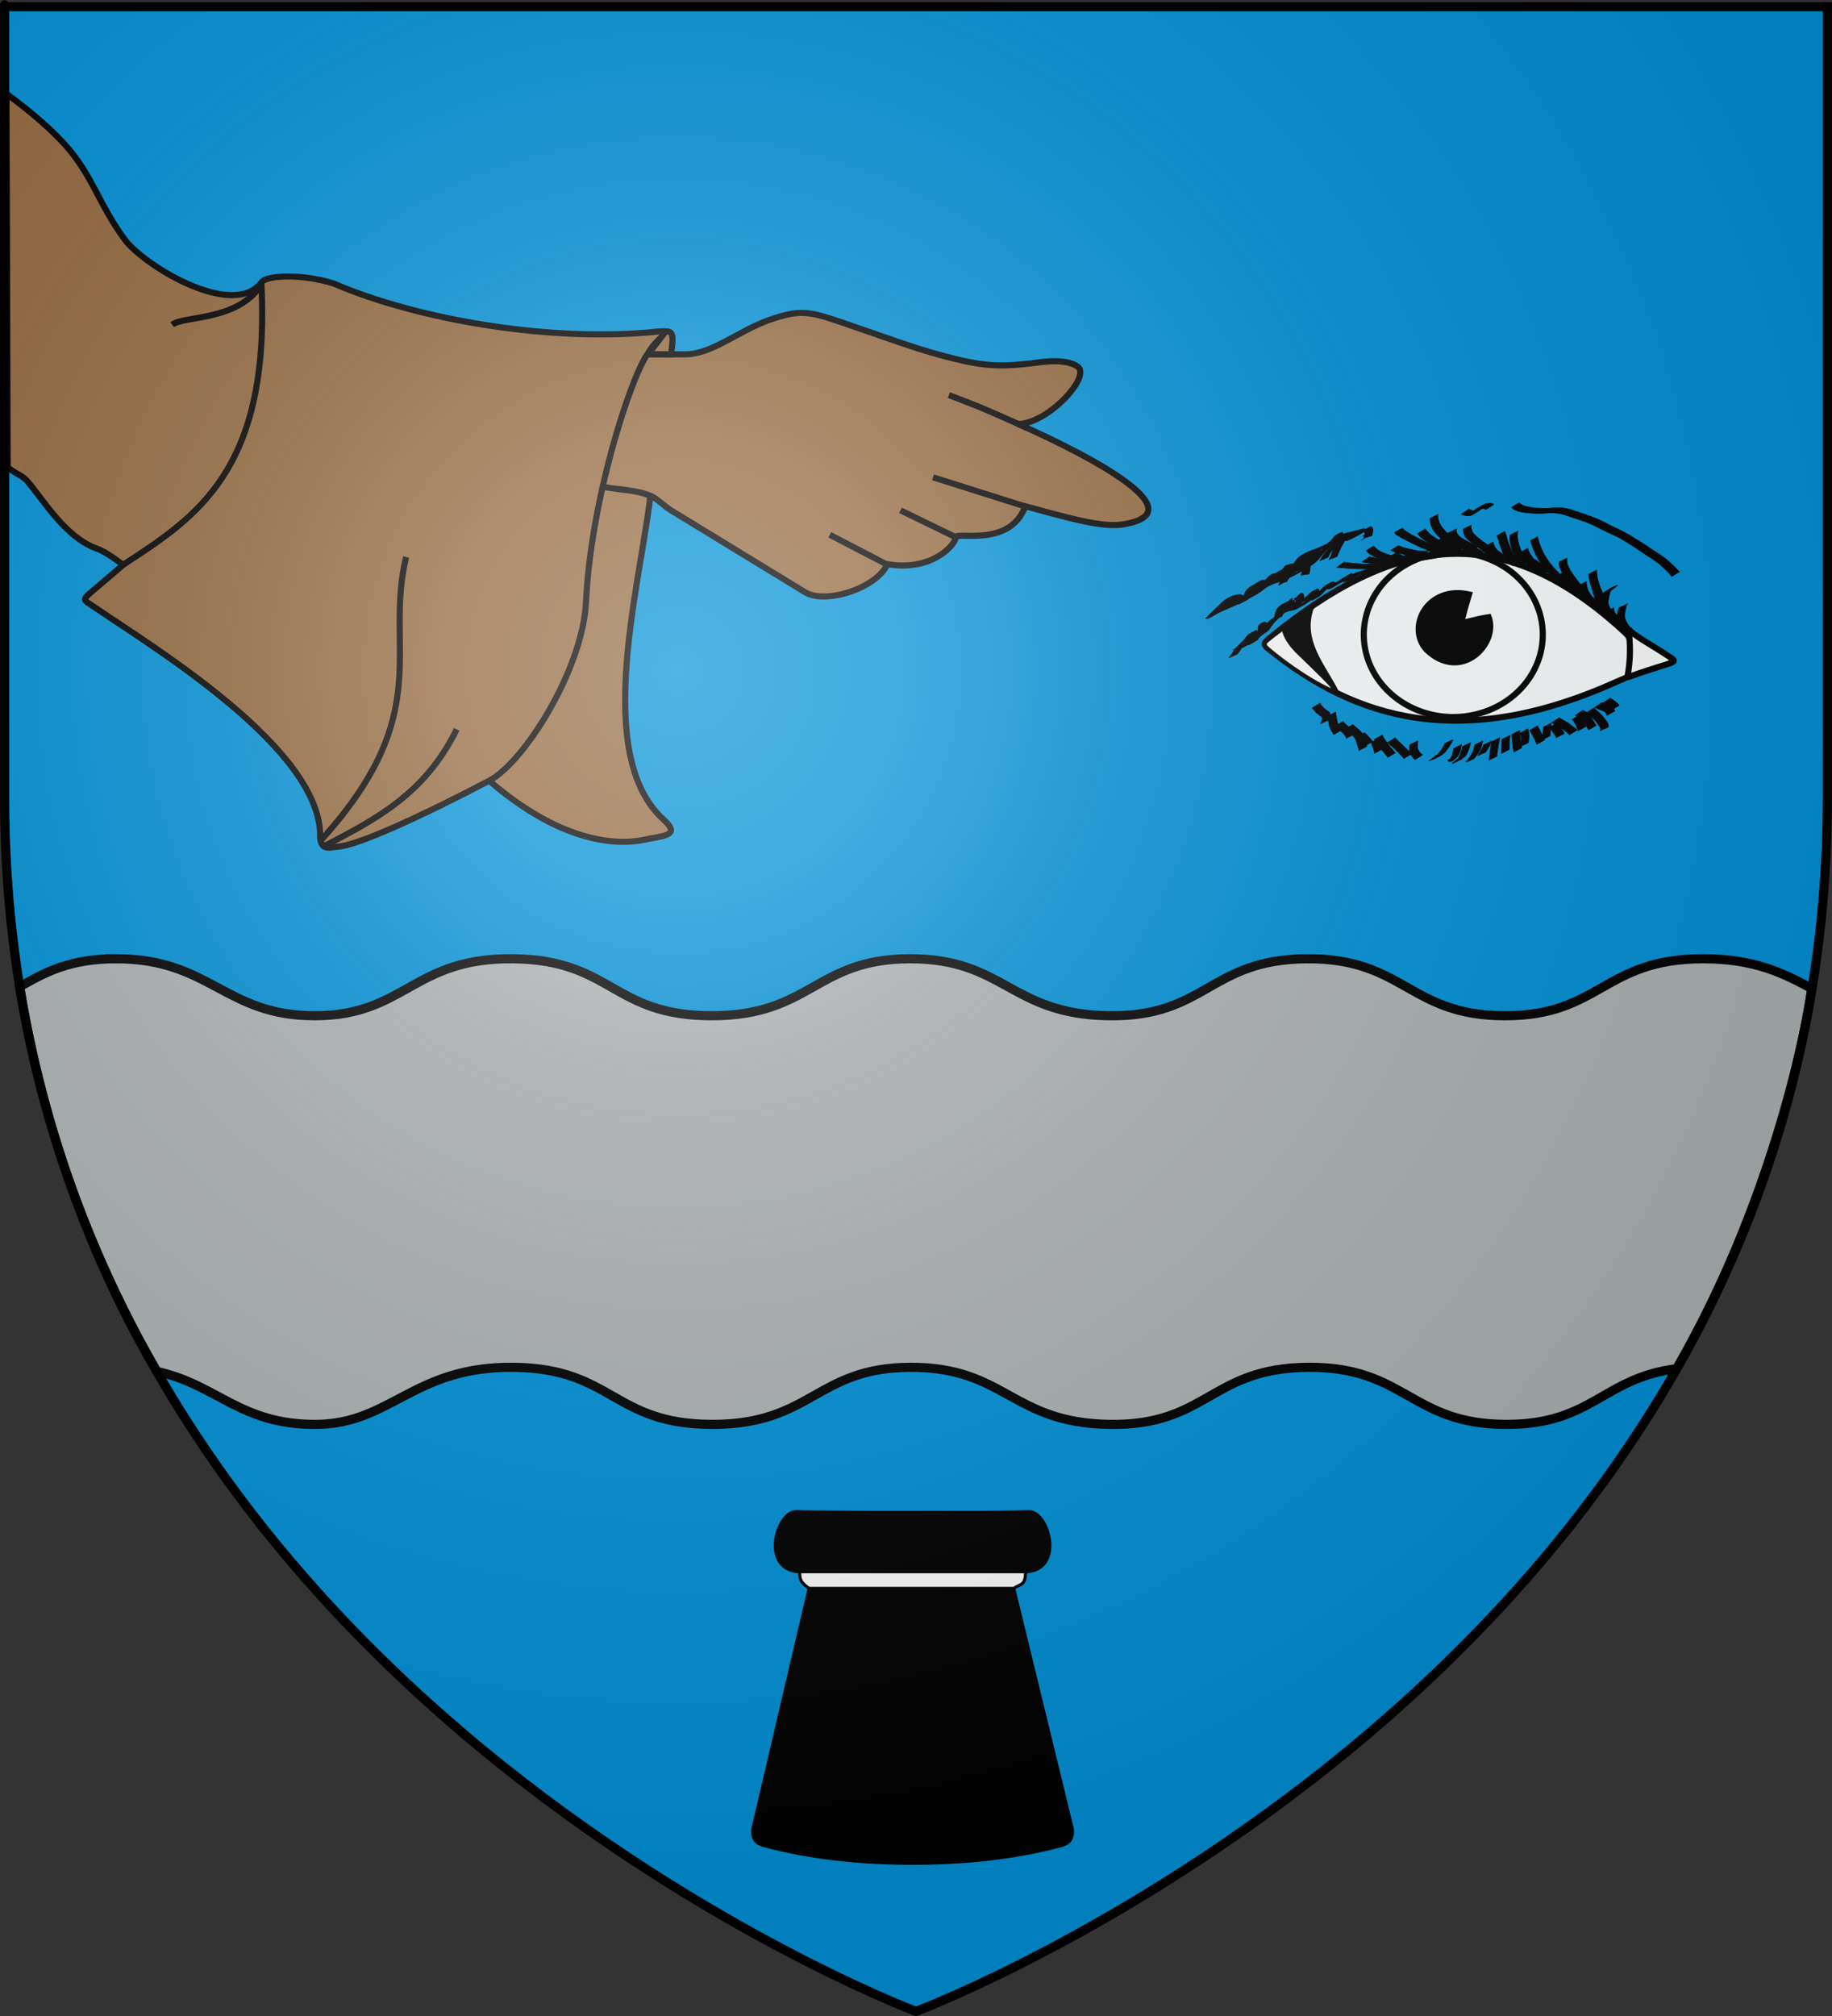 <?xml version="1.0" encoding="UTF-8" standalone="no"?>
<svg
   xmlns:dc="http://purl.org/dc/elements/1.1/"
   xmlns:cc="http://creativecommons.org/ns#"
   xmlns:rdf="http://www.w3.org/1999/02/22-rdf-syntax-ns#"
   xmlns:svg="http://www.w3.org/2000/svg"
   xmlns="http://www.w3.org/2000/svg"
   xmlns:xlink="http://www.w3.org/1999/xlink"
   xmlns:sodipodi="http://sodipodi.sourceforge.net/DTD/sodipodi-0.dtd"
   xmlns:inkscape="http://www.inkscape.org/namespaces/inkscape"
   height="660"
   width="600"
   version="1.0"
   id="svg2"
   sodipodi:version="0.32"
   inkscape:version="0.48.1 "
   sodipodi:docname="Blason_Montreuil-sur-Ille.svg.2011_03_12_18_51_29.0.svg"
   inkscape:export-filename="/Users/olivier/Desktop/Blason Rouge/Blason_Vide_3D.png"
   inkscape:export-xdpi="144"
   inkscape:export-ydpi="144">
  <rect width="100%" height="100%" fill="#333333" stroke="none"/>
  <title
     id="title3778">Blason de Montreuil-sur-Ille</title>
  <sodipodi:namedview
     inkscape:window-height="750"
     inkscape:window-width="1280"
     inkscape:pageshadow="2"
     inkscape:pageopacity="0.0"
     guidetolerance="10.0"
     gridtolerance="10.0"
     objecttolerance="10.0"
     borderopacity="1.0"
     bordercolor="#666666"
     pagecolor="#ffffff"
     id="base"
     showgrid="false"
     height="660px"
     inkscape:zoom="0.44547727"
     inkscape:cx="710.9758"
     inkscape:cy="402.4275"
     inkscape:window-x="-5"
     inkscape:window-y="-5"
     inkscape:current-layer="layer4"
     inkscape:window-maximized="1">
    <inkscape:grid
       type="xygrid"
       id="grid3787"
       empspacing="5"
       visible="true"
       enabled="true"
       snapvisiblegridlinesonly="true" />
  </sodipodi:namedview>
  <desc
     id="desc4">Flag of Canton of Valais (Wallis)</desc>
  <defs
     id="defs6">
    <linearGradient
       id="linearGradient2893">
      <stop
         style="stop-color:white;stop-opacity:0.314;"
         offset="0"
         id="stop2895" />
      <stop
         id="stop2897"
         offset="0.19"
         style="stop-color:white;stop-opacity:0.251;" />
      <stop
         style="stop-color:#6b6b6b;stop-opacity:0.125;"
         offset="0.6"
         id="stop2901" />
      <stop
         style="stop-color:black;stop-opacity:0.125;"
         offset="1"
         id="stop2899" />
    </linearGradient>
    <linearGradient
       id="linearGradient2885">
      <stop
         id="stop2887"
         offset="0"
         style="stop-color:white;stop-opacity:1;" />
      <stop
         style="stop-color:white;stop-opacity:1;"
         offset="0.229"
         id="stop2891" />
      <stop
         id="stop2889"
         offset="1"
         style="stop-color:black;stop-opacity:1;" />
    </linearGradient>
    <linearGradient
       id="linearGradient2955">
      <stop
         id="stop2867"
         offset="0"
         style="stop-color:#fd0000;stop-opacity:1;" />
      <stop
         style="stop-color:#e77275;stop-opacity:0.659;"
         offset="0.5"
         id="stop2873" />
      <stop
         style="stop-color:black;stop-opacity:0.323;"
         offset="1"
         id="stop2959" />
    </linearGradient>
    <radialGradient
       inkscape:collect="always"
       xlink:href="#linearGradient2955"
       id="radialGradient2961"
       cx="225.524"
       cy="218.901"
       fx="225.524"
       fy="218.901"
       r="300"
       gradientTransform="matrix(-4.167939e-4,2.183,-1.884,-3.599562e-4,615.597,-289.121)"
       gradientUnits="userSpaceOnUse" />
    <polygon
       id="star"
       transform="scale(53,53)"
       points="0,-1 0.588,0.809 -0.951,-0.309 0.951,-0.309 -0.588,0.809 0,-1 " />
    <clipPath
       id="clip">
      <path
         d="M 0,-200 L 0,600 L 300,600 L 300,-200 L 0,-200 z "
         id="path10" />
    </clipPath>
    <radialGradient
       inkscape:collect="always"
       xlink:href="#linearGradient2955"
       id="radialGradient1911"
       gradientUnits="userSpaceOnUse"
       gradientTransform="matrix(-4.167939e-4,2.183,-1.884,-3.599562e-4,615.597,-289.121)"
       cx="225.524"
       cy="218.901"
       fx="225.524"
       fy="218.901"
       r="300" />
    <radialGradient
       inkscape:collect="always"
       xlink:href="#linearGradient2955"
       id="radialGradient2865"
       gradientUnits="userSpaceOnUse"
       gradientTransform="matrix(0,1.749,-1.593,-1.049767e-7,551.788,-191.29)"
       cx="225.524"
       cy="218.901"
       fx="225.524"
       fy="218.901"
       r="300" />
    <radialGradient
       inkscape:collect="always"
       xlink:href="#linearGradient2955"
       id="radialGradient2871"
       gradientUnits="userSpaceOnUse"
       gradientTransform="matrix(0,1.386,-1.323,-5.741131e-8,-158.082,-109.541)"
       cx="225.524"
       cy="218.901"
       fx="225.524"
       fy="218.901"
       r="300" />
    <radialGradient
       inkscape:collect="always"
       xlink:href="#linearGradient2893"
       id="radialGradient3163"
       gradientUnits="userSpaceOnUse"
       gradientTransform="matrix(1.353,0,0,1.349,-77.629,-85.747)"
       cx="221.445"
       cy="226.331"
       fx="221.445"
       fy="226.331"
       r="300" />
  </defs>
  <g
     inkscape:groupmode="layer"
     id="layer3"
     inkscape:label="Fond écu"
     style="display:inline"
     sodipodi:insensitive="true">
    <path
       id="path2855"
       style="fill:#0091d7;fill-opacity:1;fill-rule:evenodd;stroke:none"
       d="m 300,658.5 c 0,0 298.5,-112.32 298.5,-397.772 0,-285.452 0,-258.552 0,-258.552 l -597,0 0,258.552 C 1.5,546.18 300,658.5 300,658.5 z"
       sodipodi:nodetypes="cccccc"
       inkscape:connector-curvature="0" />
    <path
       style="fill:#000000;fill-opacity:1;stroke:#000000;stroke-width:1;stroke-miterlimit:4;stroke-opacity:1;stroke-dasharray:none"
       id="path4801"
       d=""
       inkscape:connector-curvature="0" />
    <path
       style="fill:#000000;fill-opacity:1;stroke:#000000;stroke-width:2;stroke-miterlimit:4;stroke-opacity:1;stroke-dasharray:none;display:inline"
       id="path4546"
       d="m 458.561,219.138 c 0.524,0.704 1.113,1.358 1.7,2.009 0.983,1.038 2.007,2.041 3.149,2.908 0.265,0.201 0.541,0.388 0.811,0.582 1.423,0.967 3.038,1.585 4.729,1.885 0.345,0.061 0.694,0.095 1.041,0.143 2.15,0.24 4.279,-0.196 6.384,-0.58 1.721,-0.349 3.444,-0.683 5.163,-1.042 0,0 -1.465,1.11 -1.465,1.11 l 0,0 c -1.706,0.331 -3.413,0.661 -5.117,1.003 -2.123,0.386 -4.269,0.822 -6.435,0.546 -0.349,-0.051 -0.701,-0.09 -1.048,-0.154 -1.713,-0.319 -3.34,-0.952 -4.782,-1.937 -0.275,-0.195 -0.555,-0.383 -0.826,-0.584 -1.161,-0.864 -2.214,-1.862 -3.231,-2.889 -0.626,-0.641 -1.239,-1.295 -1.862,-1.938 0,0 1.789,-1.062 1.789,-1.062 z"
       inkscape:connector-curvature="0" />
    <path
       style="fill:#faffff;fill-opacity:1;stroke:#000000;stroke-width:2;stroke-linecap:butt;stroke-linejoin:miter;stroke-miterlimit:4;stroke-opacity:1;stroke-dasharray:none;display:inline"
       d="m 415.214,212.238 c 28.796,23.325 63.561,33.93 114.77,10.722 2.419,-1.096 3.722,-1.063 3.808,-3.73 l 0.24,-7.449 c 0.084,-2.597 -0.471,-3.424 -2.057,-4.887 -40.386,-37.267 -75.443,-31.468 -116.399,2.193 -1.719,1.413 -1.776,2.006 -0.362,3.151 z"
       id="path4003"
       inkscape:connector-curvature="0"
       sodipodi:nodetypes="sssssss" />
    <path
       sodipodi:type="arc"
       style="fill:none;stroke:#000000;stroke-width:2.043;stroke-miterlimit:4;stroke-opacity:1;stroke-dasharray:none;display:inline"
       id="path3999"
       sodipodi:cx="-185"
       sodipodi:cy="222.5"
       sodipodi:rx="30"
       sodipodi:ry="27.5"
       d="m -155,222.5 a 30,27.5 0 1 1 -60,0 30,27.5 0 1 1 60,0 z"
       transform="matrix(0.977,0,0,0.981,656.715,-10.505)" />
    <path
       style="fill:#000000;fill-opacity:1;stroke:#000000;stroke-width:1px;stroke-linecap:butt;stroke-linejoin:miter;stroke-opacity:1;display:inline"
       d="m 437.993,226.473 c -6.3,-7.18 -17.185,-13.978 -17.857,-21.627 l 9.722,-6.052 c -3.951,11.002 3.783,19.042 8.135,27.679 z"
       id="path4005"
       inkscape:connector-curvature="0"
       sodipodi:nodetypes="cccc" />
    <path
       style="fill:#ffffff;fill-opacity:1;stroke:#000000;stroke-width:0.2;stroke-linecap:butt;stroke-linejoin:miter;stroke-miterlimit:4;stroke-opacity:1;stroke-dasharray:none;display:inline"
       d="m 415.775,212.133 c 2.216,1.949 11.416,9.344 20.382,13.398 -0.091,-0.692 -5.694,-6.157 -10.755,-10.976 -3.735,-3.556 -4.966,-6.13 -5.391,-8.022 -0.597,0.465 -2.768,2.009 -4.171,3.193 -1.358,1.146 -1.52,1.126 -0.065,2.406 z"
       id="path4007"
       inkscape:connector-curvature="0"
       sodipodi:nodetypes="scscss" />
    <path
       style="fill:#000000;fill-opacity:1;stroke:#000000;stroke-width:1px;stroke-linecap:butt;stroke-linejoin:miter;stroke-opacity:1;display:inline"
       d="m 479.163,203.358 c 0.611,-2.39 1.356,-5.089 2.576,-9.122 -14.542,-3.572 -22.025,11.046 -14.862,18.827 11.784,11.266 24.862,-2.234 21.01,-11.56 -3.233,0.507 -3.115,0.518 -8.724,1.854 z"
       id="path4011"
       inkscape:connector-curvature="0"
       sodipodi:nodetypes="ccccc" />
    <path
       style="fill:#000000;fill-opacity:1;stroke:#000000;stroke-width:0.2;stroke-miterlimit:4;stroke-opacity:1;stroke-dasharray:none;display:inline"
       id="path4013"
       d="m 403.884,212.759 c 1.351,-0.948 2.805,-1.724 4.372,-2.218 0.601,-0.187 1.176,-0.432 1.726,-0.737 1.012,-0.492 0.382,-0.192 -2.081,1.209 -0.058,0.033 0.113,-0.069 0.17,-0.103 0.181,-0.11 0.352,-0.226 0.521,-0.352 0.36,-0.283 0.74,-0.538 1.108,-0.81 0.343,-0.278 0.663,-0.582 1.011,-0.854 0.314,-0.27 0.63,-0.539 0.931,-0.825 0.29,-0.289 0.603,-0.551 0.906,-0.825 0.371,-0.377 0.741,-0.756 1.111,-1.134 0.335,-0.34 0.606,-0.732 0.911,-1.097 0.281,-0.36 0.584,-0.7 0.912,-1.017 0.32,-0.316 0.655,-0.614 1.005,-0.897 0.31,-0.288 0.583,-0.611 0.884,-0.907 0.298,-0.252 0.58,-0.525 0.907,-0.74 0.282,-0.188 0.547,-0.4 0.835,-0.579 7.966,-4.594 -0.406,0.236 0.325,-0.192 1.194,-0.7 2.14,-1.24 3.261,-1.837 0.396,-0.189 0.82,-0.304 1.225,-0.469 0.444,-0.16 0.918,-0.202 1.379,-0.29 0.575,-0.124 1.125,-0.321 1.656,-0.573 1.13,-0.656 -1.036,0.602 -2.008,1.147 -0.079,0.044 0.15,-0.1 0.224,-0.151 0.229,-0.159 0.454,-0.324 0.681,-0.486 0.495,-0.349 0.99,-0.7 1.469,-1.071 0.477,-0.384 0.952,-0.77 1.427,-1.155 0.523,-0.434 1.099,-0.795 1.679,-1.146 1.502,-0.967 3.089,-1.792 4.641,-2.672 0.138,-0.079 0.55,-0.316 0.413,-0.237 -4.277,2.461 -0.722,0.405 0.904,-0.489 0.154,-0.085 0.32,-0.144 0.477,-0.221 1.284,-0.629 -0.34,0.134 0.928,-0.456 0.963,-0.459 1.93,-0.907 2.881,-1.389 0.892,-0.475 1.795,-0.929 2.721,-1.336 1.174,-0.517 2.406,-0.871 3.627,-1.254 1.541,-0.512 3.086,-1.016 4.624,-1.536 1.673,-0.605 3.412,-0.98 5.139,-1.392 1.896,-0.455 3.832,-0.706 5.753,-1.025 2.069,-0.349 4.152,-0.605 6.223,-0.936 1.792,-0.287 3.576,-0.596 5.337,-1.037 0.705,-0.172 1.34,-0.502 1.987,-0.816 0.6,-0.288 1.236,-0.499 1.869,-0.704 0.242,-0.116 0.491,-0.215 0.743,-0.304 0,0 -2.29,1.792 -2.29,1.792 l 0,0 c -0.242,0.094 -0.481,0.195 -0.727,0.279 -0.631,0.215 -1.263,0.435 -1.857,0.742 -0.627,0.301 -1.262,0.57 -1.949,0.707 -1.735,0.381 -3.492,0.643 -5.243,0.94 -2.082,0.323 -4.17,0.602 -6.247,0.956 -1.932,0.315 -3.878,0.572 -5.776,1.065 -1.72,0.4 -3.444,0.796 -5.107,1.4 -1.556,0.525 -3.111,1.056 -4.672,1.566 -1.235,0.389 -2.473,0.772 -3.652,1.315 -0.918,0.419 -1.815,0.878 -2.71,1.343 -0.957,0.475 -1.926,0.925 -2.89,1.388 -1.05,0.505 0.159,-0.079 -0.923,0.453 -0.157,0.077 -0.62,0.321 -0.472,0.228 0.822,-0.512 5.645,-3.281 -0.907,0.508 -0.138,0.08 -0.277,0.157 -0.416,0.235 -0.885,0.482 -2.678,1.509 1.242,-0.763 0.116,-0.067 -0.231,0.137 -0.345,0.206 -0.111,0.068 -0.222,0.137 -0.332,0.207 -0.107,0.068 -0.214,0.137 -0.321,0.205 -0.573,0.347 -1.156,0.684 -1.677,1.107 -0.483,0.373 -0.945,0.773 -1.422,1.153 -0.472,0.382 -0.971,0.728 -1.46,1.087 -0.231,0.153 -0.455,0.316 -0.68,0.479 -0.074,0.054 -0.139,0.122 -0.218,0.169 -0.898,0.535 -1.804,1.057 -2.711,1.577 -0.081,0.046 -0.167,0.081 -0.251,0.121 -0.551,0.225 -1.114,0.414 -1.7,0.524 -0.46,0.089 -0.928,0.15 -1.361,0.339 -0.409,0.141 -0.815,0.297 -1.201,0.493 -0.2,0.099 -0.204,0.099 -0.398,0.201 -0.064,0.034 -0.255,0.14 -0.192,0.104 0.773,-0.453 3.091,-1.813 2.322,-1.352 -0.685,0.411 -5.942,3.461 -0.323,0.198 -0.284,0.183 -0.567,0.363 -0.838,0.564 -0.151,0.117 -0.323,0.19 -0.469,0.314 -0.189,0.16 -0.099,0.122 -0.293,0.275 -0.054,0.043 -0.113,0.078 -0.17,0.117 -0.313,0.286 -0.589,0.603 -0.886,0.904 -0.256,0.292 -0.027,0.061 -0.327,0.285 -0.184,0.137 -0.337,0.302 -0.503,0.458 -0.057,0.053 -0.119,0.1 -0.178,0.151 -0.314,0.323 -0.659,0.616 -0.921,0.987 -0.299,0.379 -0.603,0.753 -0.917,1.121 -0.352,0.396 -0.76,0.74 -1.094,1.152 -0.297,0.279 -0.614,0.535 -0.898,0.826 -0.319,0.267 -0.604,0.572 -0.928,0.834 -0.404,0.358 0.094,-0.071 -0.345,0.269 -0.182,0.141 -0.332,0.31 -0.501,0.462 -0.052,0.047 -0.111,0.085 -0.167,0.127 -0.338,0.309 -0.744,0.534 -1.106,0.815 -1.06,0.9 -2.381,1.458 -3.574,2.146 -0.558,0.273 -1.133,0.497 -1.727,0.68 -0.356,0.126 -0.709,0.256 -1.055,0.407 -0.113,0.049 -0.44,0.218 -0.335,0.154 1.591,-0.966 3.016,-1.721 2.014,-1.188 0,0 -2.734,1.087 -2.734,1.087 z"
       inkscape:connector-curvature="0" />
    <path
       style="fill:#000000;fill-opacity:1;stroke:#000000;stroke-width:0.2;stroke-miterlimit:4;stroke-opacity:1;stroke-dasharray:none;display:inline"
       id="path4015"
       d="m 395.006,202.408 c 7.158,-4.109 0.975,-0.553 0.731,-0.415 -0.186,0.105 0.366,-0.218 0.549,-0.328 0.212,-0.126 0.423,-0.255 0.637,-0.379 3.196,-1.853 2.078,-1.259 3.931,-2.215 2.162,-1.028 4.399,-1.884 6.571,-2.891 1.046,-0.511 2.089,-1.026 3.106,-1.594 0.282,-0.157 1.124,-0.637 0.842,-0.48 -1.714,0.952 -2.151,1.281 -0.979,0.472 1.059,-0.785 2.108,-1.577 3.221,-2.284 0.196,-0.121 0.389,-0.248 0.589,-0.363 1.01,-0.576 2.016,-1.16 3.041,-1.707 0.245,-0.131 0.51,-0.223 0.768,-0.327 0.881,-0.354 1.783,-0.65 2.682,-0.953 1.968,-0.626 3.822,-1.539 5.643,-2.501 0.756,-0.458 3.533,-1.895 -0.285,0.177 -0.187,0.102 0.361,-0.225 0.539,-0.342 0.244,-0.161 0.64,-0.442 0.884,-0.613 0.632,-0.463 1.206,-0.998 1.746,-1.564 0.429,-0.529 0.88,-1.039 1.328,-1.551 0.441,-0.53 0.874,-1.065 1.337,-1.577 0.556,-0.533 1.149,-1.02 1.669,-1.589 0.466,-0.503 0.891,-1.042 1.364,-1.538 1.273,-1.115 2.785,-1.958 4.311,-2.67 0.95,-0.505 1.993,-0.741 3.032,-0.983 1.005,-0.275 2.033,-0.452 3.038,-0.727 0.534,-0.152 1.102,-0.254 1.571,-0.563 -0.777,0.443 -1.554,0.887 -2.331,1.33 0,0 2.707,-1.089 2.707,-1.089 l 0,0 c -0.881,0.528 -1.763,1.056 -2.644,1.584 -0.505,0.219 -1.039,0.348 -1.573,0.475 -0.993,0.234 -1.997,0.424 -2.985,0.681 -1.054,0.258 -2.093,0.557 -3.053,1.078 -1.013,0.517 -0.837,0.436 1.777,-1.066 0.109,-0.062 -0.211,0.134 -0.315,0.204 -0.3,0.202 -0.599,0.409 -0.876,0.643 -0.498,0.474 -0.906,1.027 -1.378,1.525 -0.503,0.589 -1.078,1.098 -1.669,1.597 -0.474,0.494 -0.892,1.034 -1.329,1.559 -0.436,0.53 -0.935,1.008 -1.331,1.571 -0.556,0.579 -1.12,1.152 -1.767,1.632 -1.872,1.306 -3.854,2.44 -5.872,3.505 -1.826,0.947 -3.689,1.829 -5.652,2.456 -0.909,0.316 -1.823,0.624 -2.709,1.003 -0.263,0.112 -1.011,0.523 -0.779,0.356 0.537,-0.387 1.133,-0.683 1.702,-1.021 0.196,-0.117 -0.39,0.238 -0.584,0.357 -1.128,0.701 -2.192,1.486 -3.254,2.282 -1.562,1.118 -0.553,0.425 -3.684,2.236 -1.263,0.73 -2.577,1.367 -3.89,2.001 -2.202,1.005 -4.463,1.878 -6.631,2.957 -0.876,0.471 -2.153,1.167 0.754,-0.471 0.206,-0.116 -0.407,0.243 -0.609,0.366 -0.17,0.104 -0.335,0.215 -0.507,0.315 -0.948,0.555 -1.894,1.112 -2.851,1.65 -0.738,0.415 1.463,-0.854 2.194,-1.281 0,0 -2.726,1.066 -2.726,1.066 z"
       inkscape:connector-curvature="0" />
    <path
       style="fill:#000000;fill-opacity:1;stroke:#000000;stroke-width:0.2;stroke-miterlimit:4;stroke-opacity:1;stroke-dasharray:none;display:inline"
       id="path4017"
       d="m 440.194,184.041 c 1.198,0.197 2.405,0.344 3.615,0.454 2.23,0.178 4.467,0.203 6.703,0.212 1.315,-0.038 2.652,-0.125 3.917,-0.511 0.801,-0.301 1.596,-0.617 2.4,-0.911 0.685,-0.166 1.306,-0.506 1.959,-0.758 0.536,-0.237 1.053,-0.513 1.578,-0.774 0.586,-0.238 1.165,-0.487 1.707,-0.816 -4.947,2.941 -0.45,0.091 1.27,-0.639 0,0 -2.275,1.803 -2.275,1.803 l 0,0 c -0.157,0.073 -0.312,0.144 -0.467,0.222 -0.082,0.041 -0.325,0.173 -0.246,0.126 0.117,-0.069 6.667,-3.865 -0.529,0.306 -0.556,0.298 -1.139,0.534 -1.709,0.801 -0.523,0.274 -1.056,0.529 -1.6,0.759 -0.635,0.273 -1.275,0.531 -1.938,0.729 -0.8,0.294 -1.587,0.626 -2.401,0.881 -1.253,0.3 -2.547,0.371 -3.833,0.353 -2.243,-0.041 -4.487,-0.08 -6.727,-0.218 -1.267,-0.097 -2.533,-0.244 -3.803,-0.29 0,0 2.38,-1.729 2.38,-1.729 z"
       inkscape:connector-curvature="0" />
    <path
       style="fill:#000000;fill-opacity:1;stroke:#000000;stroke-width:0.2;stroke-miterlimit:4;stroke-opacity:1;stroke-dasharray:none;display:inline"
       id="path4019"
       d="m 469.836,181.242 c -1.192,-0.688 -2.519,-1.165 -3.779,-1.729 -1.846,-0.801 -3.626,-1.748 -5.441,-2.616 -0.92,-0.469 -1.843,-0.939 -2.715,-1.493 -0.366,-0.198 -0.702,-0.432 -0.958,-0.763 -0.129,-0.227 -0.072,-0.11 -0.171,-0.352 0,0 2.555,-1.425 2.555,-1.425 l 0,0 c 0.072,0.193 0.029,0.1 0.128,0.277 0.24,0.294 0.564,0.496 0.878,0.703 0.824,0.566 1.672,1.094 2.561,1.553 1.776,0.929 3.554,1.857 5.41,2.619 1.324,0.553 2.674,1.043 3.981,1.633 0,0 -2.449,1.592 -2.449,1.592 z"
       inkscape:connector-curvature="0" />
    <path
       style="fill:#000000;fill-opacity:1;stroke:#000000;stroke-width:0.2;stroke-miterlimit:4;stroke-opacity:1;stroke-dasharray:none;display:inline"
       id="path4021"
       d="m 483.193,182.232 c -0.936,-0.831 -2.115,-1.358 -3.214,-1.937 -1.643,-0.837 -3.34,-1.559 -5.006,-2.345 -1.094,-0.493 -2.145,-1.077 -3.135,-1.755 -0.652,-0.464 -1.194,-1.058 -1.699,-1.675 -0.573,-0.688 -1.016,-1.481 -1.367,-2.302 -0.303,-0.804 -0.357,-1.668 -0.407,-2.518 0,0 2.552,-1.314 2.552,-1.314 l 0,0 c 0.019,0.823 0.062,1.656 0.34,2.439 0.328,0.804 0.77,1.563 1.339,2.222 0.487,0.594 1.022,1.157 1.637,1.619 0.96,0.675 1.971,1.273 3.037,1.767 1.644,0.813 3.316,1.57 4.96,2.383 1.176,0.584 2.401,1.116 3.476,1.875 0,0 -2.513,1.54 -2.513,1.54 z"
       inkscape:connector-curvature="0" />
    <path
       style="fill:#000000;fill-opacity:1;stroke:#000000;stroke-width:0.2;stroke-miterlimit:4;stroke-opacity:1;stroke-dasharray:none;display:inline"
       id="path4027"
       d="m 492.792,173.955 c 0.191,0.462 0.384,0.924 0.549,1.396 0.116,0.536 0.243,1.068 0.413,1.591 0.225,0.705 0.471,1.399 0.752,2.084 0.243,0.507 0.437,1.035 0.667,1.548 0.189,0.457 0.417,0.893 0.677,1.312 0.334,0.435 0.694,0.853 1.12,1.2 0.331,0.271 0.718,0.431 1.109,0.59 0,0 -2.383,1.595 -2.383,1.595 l 0,0 c -0.421,-0.171 -0.832,-0.357 -1.184,-0.651 -0.434,-0.383 -0.821,-0.813 -1.169,-1.277 -0.264,-0.431 -0.516,-0.87 -0.703,-1.342 -0.229,-0.519 -0.402,-1.06 -0.639,-1.576 -0.27,-0.693 -0.532,-1.388 -0.778,-2.09 -0.176,-0.519 -0.329,-1.043 -0.426,-1.582 -0.149,-0.46 -0.325,-0.92 -0.565,-1.34 0,0 2.56,-1.457 2.56,-1.457 z"
       inkscape:connector-curvature="0" />
    <path
       style="fill:#000000;fill-opacity:1;stroke:#000000;stroke-width:0.2;stroke-miterlimit:4;stroke-opacity:1;stroke-dasharray:none;display:inline"
       id="path4029"
       d="m 510.356,191.531 c -1.004,-1.266 -2.085,-2.473 -3.151,-3.687 -1.788,-2.087 -3.346,-4.394 -4.515,-6.886 -0.219,-0.468 -0.403,-0.951 -0.605,-1.427 -0.593,-1.747 -0.332,-0.891 -0.793,-2.566 0,0 2.297,-1.244 2.297,-1.244 l 0,0 c 0.394,1.682 0.163,0.824 0.704,2.573 0.189,0.475 0.359,0.959 0.567,1.426 1.118,2.508 2.697,4.773 4.576,6.77 1.12,1.189 2.229,2.39 3.424,3.505 0,0 -2.505,1.535 -2.505,1.535 z"
       inkscape:connector-curvature="0" />
    <path
       style="fill:#000000;fill-opacity:1;stroke:#000000;stroke-width:0.2;stroke-miterlimit:4;stroke-opacity:1;stroke-dasharray:none;display:inline"
       id="path4031"
       d="m 518.893,197.23 c -1.149,-1.672 -2.423,-3.257 -3.659,-4.866 -1.371,-1.795 -2.87,-3.545 -3.917,-5.562 -0.139,-0.268 -0.249,-0.551 -0.374,-0.827 -0.15,-0.558 -0.267,-0.841 -0.277,-1.409 -0.003,-0.202 0.034,-0.402 0.051,-0.603 0,0 2.516,-1.244 2.516,-1.244 l 0,0 c -0.113,0.702 -0.134,1.227 0.08,1.928 0.106,0.275 0.197,0.557 0.319,0.826 0.932,2.06 2.394,3.829 3.778,5.593 1.29,1.606 2.61,3.191 4.022,4.692 0,0 -2.54,1.472 -2.54,1.472 z"
       inkscape:connector-curvature="0" />
    <path
       style="fill:#000000;fill-opacity:1;stroke:#000000;stroke-width:0.2;stroke-miterlimit:4;stroke-opacity:1;stroke-dasharray:none;display:inline"
       id="path4033"
       d="m 481.084,166.684 c 0.358,0.272 0.786,0.377 1.221,0.445 0.491,0.067 0.986,0.088 1.457,-0.084 0.991,-0.479 0.376,-0.187 -2.106,1.209 -0.062,0.035 0.122,-0.072 0.182,-0.111 0.153,-0.099 0.29,-0.215 0.43,-0.331 0.264,-0.211 0.453,-0.487 0.666,-0.745 0.821,-0.806 2.164,-1.357 2.988,-1.836 0.216,-0.126 0.427,-0.206 0.667,-0.273 0.466,-0.119 0.947,-0.144 1.426,-0.157 0.373,-0.021 0.725,0.098 1.062,0.241 0.046,0.032 0.092,0.065 0.137,0.097 0,0 -2.466,1.59 -2.466,1.59 l 0,0 c -0.036,-0.019 -0.072,-0.037 -0.108,-0.056 -0.311,-0.121 -0.641,-0.177 -0.976,-0.15 -0.462,0.022 -0.926,0.063 -1.365,0.22 -0.245,0.104 -0.209,0.081 -0.436,0.205 -0.069,0.038 -0.273,0.156 -0.205,0.116 3.994,-2.35 2.816,-1.676 1.97,-1.133 -0.233,0.247 -0.39,0.551 -0.656,0.765 -0.17,0.19 -0.378,0.383 -0.6,0.511 -2.704,1.557 -1.714,1.225 -2.923,1.609 -0.507,0.083 -1.018,0.071 -1.524,-0.025 -0.461,-0.097 -0.891,-0.257 -1.303,-0.489 0,0 2.461,-1.619 2.461,-1.619 z"
       inkscape:connector-curvature="0" />
    <path
       style="fill:#000000;fill-opacity:1;stroke:#000000;stroke-width:0.2;stroke-miterlimit:4;stroke-opacity:1;stroke-dasharray:none;display:inline"
       id="path4035"
       d="m 497.554,164.564 c 0.333,0.437 0.789,0.699 1.283,0.915 0.789,0.335 1.647,0.462 2.483,0.628 1.17,0.216 2.36,0.266 3.546,0.298 0.979,0.02 1.958,0.049 2.932,-0.066 0.619,-0.103 1.245,-0.116 1.871,-0.122 1.011,-0.031 2.017,0.047 3.013,0.22 1.028,0.143 2.019,0.446 2.986,0.811 0.947,0.337 1.91,0.626 2.858,0.956 1.151,0.407 2.299,0.821 3.452,1.223 1.125,0.436 2.223,0.938 3.295,1.489 1.204,0.623 2.396,1.271 3.632,1.829 1.578,0.697 3.098,1.499 4.602,2.342 1.57,0.9 3.072,1.91 4.61,2.861 1.213,0.766 2.365,1.623 3.584,2.378 1.235,0.77 2.45,1.572 3.612,2.448 1.06,0.837 2.04,1.767 3.012,2.701 0.57,0.557 1.133,1.123 1.673,1.71 0,0 -2.455,1.485 -2.455,1.485 l 0,0 c -0.512,-0.596 -1.043,-1.178 -1.603,-1.728 -0.95,-0.938 -1.913,-1.867 -2.97,-2.687 -1.155,-0.874 -2.364,-1.677 -3.605,-2.424 -1.21,-0.761 -2.354,-1.618 -3.548,-2.402 -1.514,-0.972 -3.01,-1.973 -4.572,-2.868 -0.228,-0.125 -1.404,-0.775 -1.647,-0.899 -0.981,-0.501 -2.006,-0.909 -2.998,-1.388 -1.244,-0.565 -2.449,-1.209 -3.672,-1.817 -1.067,-0.534 -2.146,-1.051 -3.266,-1.467 -1.152,-0.418 -2.314,-0.804 -3.472,-1.204 -0.96,-0.314 -1.924,-0.616 -2.874,-0.957 -0.954,-0.353 -1.932,-0.633 -2.942,-0.774 -1,-0.147 -2.009,-0.211 -3.02,-0.15 -0.624,0.025 -1.245,0.073 -1.866,0.142 -0.964,0.066 -1.93,0.011 -2.894,-0.006 -1.202,-0.047 -2.408,-0.1 -3.594,-0.317 -0.867,-0.154 -1.747,-0.304 -2.559,-0.659 -0.523,-0.246 -1,-0.543 -1.402,-0.964 0,0 2.513,-1.54 2.513,-1.54 z"
       inkscape:connector-curvature="0" />
    <path
       style="fill:#000000;fill-opacity:1;stroke:#000000;stroke-width:0.2;stroke-miterlimit:4;stroke-opacity:1;stroke-dasharray:none;display:inline"
       id="path4037"
       d="m 432.277,230.239 c 0.308,0.518 0.706,0.977 1.115,1.417 0.504,0.547 1.15,0.91 1.744,1.341 0.481,0.381 0.573,0.743 0.503,1.332 -0.04,0.419 -0.232,0.789 -0.399,1.167 -0.021,0.058 -0.042,0.116 -0.063,0.174 0,0 -2.642,1.244 -2.642,1.244 l 0,0 c 0.018,-0.065 0.036,-0.129 0.055,-0.194 0.139,-0.373 0.374,-0.711 0.437,-1.109 0.095,-0.494 0.09,-0.73 -0.329,-1.068 -0.597,-0.45 -1.235,-0.848 -1.751,-1.398 -0.413,-0.438 -0.807,-0.893 -1.181,-1.365 0,0 2.513,-1.54 2.513,-1.54 z"
       inkscape:connector-curvature="0" />
    <path
       style="fill:#000000;fill-opacity:1;stroke:#000000;stroke-width:0.2;stroke-miterlimit:4;stroke-opacity:1;stroke-dasharray:none;display:inline"
       id="path4039"
       d="m 437.428,233.141 c 0.05,0.558 0.137,1.11 0.221,1.664 0.131,0.527 0.218,1.062 0.316,1.596 0.138,0.404 0.279,0.81 0.506,1.172 0.292,0.483 0.587,0.964 0.866,1.455 0,0 -2.512,1.446 -2.512,1.446 l 0,0 c -0.272,-0.49 -0.556,-0.973 -0.869,-1.439 -0.244,-0.396 -0.416,-0.823 -0.551,-1.269 -0.109,-0.536 -0.166,-1.083 -0.308,-1.613 -0.083,-0.543 -0.166,-1.086 -0.263,-1.626 0,0 2.594,-1.387 2.594,-1.387 z"
       inkscape:connector-curvature="0" />
    <path
       style="fill:#000000;fill-opacity:1;stroke:#000000;stroke-width:0.2;stroke-miterlimit:4;stroke-opacity:1;stroke-dasharray:none;display:inline"
       id="path4041"
       d="m 439.816,236.191 c 0.558,0.637 1.202,1.189 1.821,1.766 0.621,0.496 1.188,1.041 1.608,1.718 0.111,0.196 0.175,0.411 0.261,0.618 0,0 -2.551,1.423 -2.551,1.423 l 0,0 c -0.074,-0.196 -0.126,-0.399 -0.22,-0.587 -0.377,-0.663 -0.901,-1.207 -1.488,-1.692 -0.643,-0.575 -1.29,-1.143 -1.944,-1.705 0,0 2.513,-1.54 2.513,-1.54 z"
       inkscape:connector-curvature="0" />
    <path
       style="fill:#000000;fill-opacity:1;stroke:#000000;stroke-width:0.2;stroke-miterlimit:4;stroke-opacity:1;stroke-dasharray:none;display:inline"
       id="path4043"
       d="m 443.024,237.197 c 0.645,0.581 1.336,1.104 1.975,1.694 0.573,0.536 1.167,1.076 1.508,1.793 0.216,0.39 0.318,0.822 0.439,1.246 0.168,0.34 0.271,0.703 0.373,1.067 0.14,0.444 0.236,0.899 0.312,1.357 0,0 -2.563,1.355 -2.563,1.355 l 0,0 c -0.062,-0.448 -0.144,-0.894 -0.307,-1.318 -0.106,-0.362 -0.22,-0.722 -0.378,-1.065 -0.116,-0.412 -0.206,-0.833 -0.396,-1.219 -0.302,-0.688 -0.852,-1.219 -1.389,-1.73 -0.651,-0.586 -1.345,-1.112 -2.058,-1.621 0,0 2.483,-1.56 2.483,-1.56 z"
       inkscape:connector-curvature="0" />
    <path
       style="fill:#000000;fill-opacity:1;stroke:#000000;stroke-width:0.2;stroke-miterlimit:4;stroke-opacity:1;stroke-dasharray:none;display:inline"
       id="path4045"
       d="m 446.773,239.889 c 0.56,0.302 0.97,0.781 1.397,1.24 0.492,0.508 0.952,1.044 1.369,1.615 0,0 -2.502,1.474 -2.502,1.474 l 0,0 c -0.385,-0.576 -0.812,-1.118 -1.313,-1.6 -0.411,-0.431 -0.821,-0.881 -1.394,-1.093 0,0 2.442,-1.636 2.442,-1.636 z"
       inkscape:connector-curvature="0" />
    <path
       style="fill:#000000;fill-opacity:1;stroke:#000000;stroke-width:0.2;stroke-miterlimit:4;stroke-opacity:1;stroke-dasharray:none;display:inline"
       id="path4047"
       d="m 451.714,241.673 c 0.057,0.515 0.236,1.008 0.41,1.493 0.243,0.505 0.369,1.043 0.501,1.584 0.081,0.322 0.042,0.162 0.115,0.48 0,0 -2.562,1.375 -2.562,1.375 l 0,0 c -0.064,-0.313 -0.029,-0.155 -0.105,-0.476 -0.131,-0.53 -0.229,-1.068 -0.485,-1.559 -0.177,-0.495 -0.343,-0.999 -0.469,-1.51 0,0 2.594,-1.387 2.594,-1.387 z"
       inkscape:connector-curvature="0" />
    <path
       style="fill:#000000;fill-opacity:1;stroke:#000000;stroke-width:0.2;stroke-miterlimit:4;stroke-opacity:1;stroke-dasharray:none;display:inline"
       id="path4049"
       d="m 452.713,240.621 c 0.384,0.979 1.016,1.834 1.636,2.673 0.792,1.123 1.716,2.139 2.624,3.167 0,0 -2.421,1.455 -2.421,1.455 l 0,0 c -0.856,-1.073 -1.771,-2.099 -2.577,-3.212 -0.649,-0.846 -1.291,-1.698 -1.822,-2.625 0,0 2.56,-1.457 2.56,-1.457 z"
       inkscape:connector-curvature="0" />
    <path
       style="fill:#000000;fill-opacity:1;stroke:#000000;stroke-width:0.2;stroke-miterlimit:4;stroke-opacity:1;stroke-dasharray:none;display:inline"
       id="path4051"
       d="m 456.899,241.575 c 0.874,0.913 1.826,1.746 2.727,2.632 0.782,0.835 1.679,1.557 2.464,2.387 0.068,0.068 0.135,0.137 0.203,0.205 0,0 -2.473,1.502 -2.473,1.502 l 0,0 c -0.063,-0.073 -0.126,-0.146 -0.189,-0.219 -0.727,-0.861 -1.576,-1.614 -2.346,-2.436 -0.924,-0.889 -1.875,-1.751 -2.892,-2.535 0,0 2.505,-1.535 2.505,-1.535 z"
       inkscape:connector-curvature="0" />
    <path
       style="fill:#000000;fill-opacity:1;stroke:#000000;stroke-width:0.2;stroke-miterlimit:4;stroke-opacity:1;stroke-dasharray:none;display:inline"
       id="path4053"
       d="m 464.391,242.518 c -0.142,0.606 -0.178,1.231 -0.178,1.851 0.023,0.904 0.446,1.621 1.048,2.262 0.411,0.358 0.2,0.195 0.629,0.492 0,0 -2.418,1.533 -2.418,1.533 l 0,0 c -0.436,-0.338 -0.22,-0.156 -0.646,-0.548 -0.639,-0.724 -1.089,-1.441 -1.161,-2.431 -0.032,-0.626 0.018,-1.251 0.08,-1.875 0,0 2.647,-1.283 2.647,-1.283 z"
       inkscape:connector-curvature="0" />
    <path
       style="fill:#000000;fill-opacity:1;stroke:#000000;stroke-width:0.2;stroke-miterlimit:4;stroke-opacity:1;stroke-dasharray:none;display:inline"
       id="path4055"
       d="m 527.328,228.58 c 0.581,0.319 1.142,0.665 1.671,1.065 0.481,0.379 0.916,0.806 1.273,1.304 0,0 -2.501,1.475 -2.501,1.475 l 0,0 c -0.332,-0.477 -0.745,-0.883 -1.2,-1.244 -0.518,-0.391 -1.076,-0.733 -1.685,-0.964 0,0 2.442,-1.636 2.442,-1.636 z"
       inkscape:connector-curvature="0" />
    <path
       style="fill:#000000;fill-opacity:1;stroke:#000000;stroke-width:0.2;stroke-miterlimit:4;stroke-opacity:1;stroke-dasharray:none;display:inline"
       id="path4057"
       d="m 524.749,229.969 c 0.524,0.363 1.114,0.563 1.709,0.769 0.556,0.229 1.135,0.37 1.63,0.72 0.412,0.343 0.581,0.832 0.764,1.316 0,0 -2.546,1.411 -2.546,1.411 l 0,0 c -0.151,-0.431 -0.284,-0.877 -0.669,-1.161 -0.478,-0.31 -1.032,-0.458 -1.554,-0.679 -0.609,-0.212 -1.198,-0.457 -1.777,-0.74 0,0 2.442,-1.636 2.442,-1.636 z"
       inkscape:connector-curvature="0" />
    <path
       style="fill:#000000;fill-opacity:1;stroke:#000000;stroke-width:0.2;stroke-miterlimit:4;stroke-opacity:1;stroke-dasharray:none;display:inline"
       id="path4059"
       d="m 521.97,231.81 c 0.722,0.533 1.381,1.133 2.026,1.754 0.872,0.827 1.617,1.773 2.291,2.765 0.323,0.533 0.682,1.114 0.393,1.73 0,0 -2.69,1.151 -2.69,1.151 l 0,0 c 0.516,-0.364 0.082,-1.034 -0.146,-1.451 -0.641,-0.99 -1.347,-1.938 -2.239,-2.721 -0.66,-0.612 -1.334,-1.21 -2.122,-1.656 0,0 2.486,-1.573 2.486,-1.573 z"
       inkscape:connector-curvature="0" />
    <path
       style="fill:#000000;fill-opacity:1;stroke:#000000;stroke-width:0.2;stroke-miterlimit:4;stroke-opacity:1;stroke-dasharray:none;display:inline"
       id="path4061"
       d="m 518.4,232.548 c 0.516,0.236 1.016,0.475 1.466,0.827 0.712,0.539 1.16,1.293 1.602,2.051 0.402,0.711 0.844,1.398 1.276,2.091 0,0 -2.439,1.413 -2.439,1.413 l 0,0 c -0.405,-0.708 -0.829,-1.406 -1.271,-2.092 -0.446,-0.717 -0.908,-1.418 -1.605,-1.92 -0.453,-0.319 -0.946,-0.554 -1.47,-0.734 0,0 2.442,-1.636 2.442,-1.636 z"
       inkscape:connector-curvature="0" />
    <path
       style="fill:#000000;fill-opacity:1;stroke:#000000;stroke-width:0.2;stroke-miterlimit:4;stroke-opacity:1;stroke-dasharray:none;display:inline"
       id="path4063"
       d="m 517.396,234.009 c 0.482,0.517 0.81,1.14 1.111,1.772 0.318,0.677 0.573,1.381 0.856,2.072 0,0 -2.505,1.395 -2.505,1.395 l 0,0 c -0.252,-0.696 -0.498,-1.397 -0.829,-2.061 -0.296,-0.6 -0.619,-1.209 -1.147,-1.638 0,0 2.513,-1.54 2.513,-1.54 z"
       inkscape:connector-curvature="0" />
    <path
       style="fill:#000000;fill-opacity:1;stroke:#000000;stroke-width:0.2;stroke-miterlimit:4;stroke-opacity:1;stroke-dasharray:none;display:inline"
       id="path4065"
       d="m 510.688,234.965 c 0.753,0.504 1.537,0.965 2.331,1.403 0.798,0.505 1.564,1.06 2.308,1.64 0.416,0.315 0.822,0.644 1.196,1.008 0,0 -2.478,1.519 -2.478,1.519 l 0,0 c -0.356,-0.363 -0.739,-0.695 -1.144,-1.003 -0.716,-0.584 -1.456,-1.145 -2.247,-1.624 -0.799,-0.455 -1.592,-0.921 -2.414,-1.332 0,0 2.448,-1.611 2.448,-1.611 z"
       inkscape:connector-curvature="0" />
    <path
       style="fill:#000000;fill-opacity:1;stroke:#000000;stroke-width:0.2;stroke-miterlimit:4;stroke-opacity:1;stroke-dasharray:none;display:inline"
       id="path4067"
       d="m 508.053,236.738 c -0.012,0.743 -0.104,1.478 -0.21,2.212 -0.087,0.643 -0.169,1.289 -0.163,1.939 0,0 -2.565,1.311 -2.565,1.311 l 0,0 c -0.009,-0.669 0.089,-1.331 0.174,-1.993 0.097,-0.706 0.213,-1.419 0.142,-2.133 0,0 2.621,-1.336 2.621,-1.336 z"
       inkscape:connector-curvature="0" />
    <path
       style="fill:#000000;fill-opacity:1;stroke:#000000;stroke-width:0.2;stroke-miterlimit:4;stroke-opacity:1;stroke-dasharray:none;display:inline"
       id="path4069"
       d="m 500.332,238.637 c 0.29,0.674 0.385,1.414 0.43,2.139 0.036,0.619 -0.011,1.233 -0.162,1.834 -0.062,0.194 -0.12,0.388 -0.172,0.585 0,0 -2.632,1.262 -2.632,1.262 l 0,0 c 0.046,-0.204 0.096,-0.406 0.172,-0.601 0.203,-0.568 0.275,-1.17 0.261,-1.772 -0.027,-0.677 -0.104,-1.396 -0.457,-1.989 0,0 2.56,-1.457 2.56,-1.457 z"
       inkscape:connector-curvature="0" />
    <path
       style="fill:#000000;fill-opacity:1;stroke:#000000;stroke-width:0.2;stroke-miterlimit:4;stroke-opacity:1;stroke-dasharray:none;display:inline"
       id="path4071"
       d="m 503.515,237.623 c 0.297,0.54 0.623,1.061 0.898,1.614 0.438,0.872 0.823,1.769 1.235,2.653 0.064,0.119 0.128,0.238 0.192,0.357 0,0 -2.482,1.416 -2.482,1.416 l 0,0 c -0.061,-0.126 -0.122,-0.252 -0.182,-0.378 -0.389,-0.89 -0.788,-1.773 -1.249,-2.628 -0.283,-0.529 -0.594,-1.042 -0.942,-1.531 0,0 2.53,-1.501 2.53,-1.501 z"
       inkscape:connector-curvature="0" />
    <path
       style="fill:#000000;fill-opacity:1;stroke:#000000;stroke-width:0.2;stroke-miterlimit:4;stroke-opacity:1;stroke-dasharray:none;display:inline"
       id="path4073"
       d="m 510.054,236.653 c 0.276,0.538 0.618,1.04 0.994,1.513 0.345,0.451 0.697,0.893 0.988,1.381 0.113,0.182 0.181,0.379 0.236,0.583 0,0 -2.581,1.38 -2.581,1.38 l 0,0 c -0.021,-0.184 -0.08,-0.345 -0.176,-0.506 -0.278,-0.478 -0.593,-0.933 -0.937,-1.367 -0.379,-0.497 -0.734,-1.01 -1.083,-1.527 0,0 2.56,-1.457 2.56,-1.457 z"
       inkscape:connector-curvature="0" />
    <path
       style="fill:#000000;fill-opacity:1;stroke:#000000;stroke-width:0.2;stroke-miterlimit:4;stroke-opacity:1;stroke-dasharray:none;display:inline"
       id="path4075"
       d="m 497.733,239.144 c -0.055,0.616 0.002,1.231 0.056,1.844 0.051,0.611 0.176,1.212 0.256,1.819 0.023,0.44 0.115,0.871 0.187,1.304 0.018,0.236 0.094,0.461 0.154,0.689 0,0 -2.574,1.395 -2.574,1.395 l 0,0 c -0.06,-0.238 -0.144,-0.472 -0.159,-0.719 -0.066,-0.441 -0.172,-0.875 -0.177,-1.323 -0.062,-0.615 -0.185,-1.221 -0.236,-1.837 -0.061,-0.613 -0.125,-1.223 -0.123,-1.841 0,0 2.615,-1.332 2.615,-1.332 z"
       inkscape:connector-curvature="0" />
    <path
       style="fill:#000000;fill-opacity:1;stroke:#000000;stroke-width:0.2;stroke-miterlimit:4;stroke-opacity:1;stroke-dasharray:none;display:inline"
       id="path4083"
       d="m 494.545,240.753 c -0.138,0.665 -0.166,1.346 -0.187,2.022 -0.013,0.515 -0.011,1.03 -0.009,1.544 10e-4,0.335 0.002,0.67 0.003,1.005 0,0 -2.601,1.326 -2.601,1.326 l 0,0 c -1.7e-4,-0.336 -5.2e-4,-0.672 10e-4,-1.009 0.004,-0.524 0.014,-1.048 0.039,-1.571 0.031,-0.677 0.063,-1.353 0.118,-2.029 0,0 2.636,-1.289 2.636,-1.289 z"
       inkscape:connector-curvature="0" />
    <path
       style="fill:#000000;fill-opacity:1;stroke:#000000;stroke-width:0.2;stroke-miterlimit:4;stroke-opacity:1;stroke-dasharray:none;display:inline"
       id="path4085"
       d="m 491.185,241.525 c -0.099,0.744 -0.296,1.471 -0.429,2.21 -0.13,1.04 -0.332,2.068 -0.459,3.109 -0.052,0.52 -0.032,0.277 -0.064,0.728 0,0 -2.583,1.281 -2.583,1.281 l 0,0 c 0.069,-0.469 0.034,-0.217 0.103,-0.754 0.148,-1.039 0.344,-2.071 0.453,-3.115 0.104,-0.712 0.277,-1.411 0.364,-2.125 0,0 2.615,-1.332 2.615,-1.332 z"
       inkscape:connector-curvature="0" />
    <path
       style="fill:#000000;fill-opacity:1;stroke:#000000;stroke-width:0.2;stroke-miterlimit:4;stroke-opacity:1;stroke-dasharray:none;display:inline"
       id="path4087"
       d="m 488.572,242.579 c -0.242,0.705 -0.6,1.361 -0.977,2.001 -0.348,0.527 -0.672,1.068 -0.971,1.624 0,0 -2.586,1.165 -2.586,1.165 l 0,0 c 0.285,-0.562 0.593,-1.113 0.952,-1.631 0.36,-0.609 0.718,-1.227 0.938,-1.903 0,0 2.643,-1.255 2.643,-1.255 z"
       inkscape:connector-curvature="0" />
    <path
       style="fill:#000000;fill-opacity:1;stroke:#000000;stroke-width:0.2;stroke-miterlimit:4;stroke-opacity:1;stroke-dasharray:none;display:inline"
       id="path4089"
       d="m 485.612,242.561 c -0.151,0.757 -0.316,1.508 -0.584,2.233 -0.234,0.67 -0.622,1.264 -0.992,1.864 -0.315,0.486 -0.673,0.939 -1.047,1.381 -0.738,0.843 -0.045,0.074 -2.718,1.503 0,0 2.386,-1.743 2.386,-1.743 l 0,0 c -2.526,1.427 -3.385,1.726 -2.365,1.362 0.434,-0.39 0.761,-0.877 1.113,-1.339 0.363,-0.596 0.777,-1.168 1.021,-1.826 0.301,-0.679 0.477,-1.405 0.559,-2.143 0,0 2.627,-1.292 2.627,-1.292 z"
       inkscape:connector-curvature="0" />
    <path
       style="fill:#000000;fill-opacity:1;stroke:#000000;stroke-width:0.2;stroke-miterlimit:4;stroke-opacity:1;stroke-dasharray:none;display:inline"
       id="path4091"
       d="m 481.653,243.113 c -0.119,0.579 -0.281,1.145 -0.463,1.706 -0.222,0.697 -0.488,1.378 -0.83,2.025 -0.197,0.417 -0.476,0.734 -0.843,1.003 -0.364,0.309 -0.825,0.531 -1.121,0.914 -0.014,-0.034 -0.028,-0.068 -0.042,-0.102 0,0 -2.65,1.341 -2.65,1.341 l 0,0 c -0.013,-0.047 -0.027,-0.094 -0.041,-0.142 0.204,-0.104 0.016,0.009 0.245,-0.221 0.271,-0.273 0.614,-0.46 0.898,-0.717 0.363,-0.259 0.722,-0.47 0.911,-0.901 0.396,-0.606 0.66,-1.282 0.867,-1.973 0.179,-0.539 0.364,-1.08 0.422,-1.648 0,0 2.647,-1.283 2.647,-1.283 z"
       inkscape:connector-curvature="0" />
    <path
       style="fill:#000000;fill-opacity:1;stroke:#000000;stroke-width:0.2;stroke-miterlimit:4;stroke-opacity:1;stroke-dasharray:none;display:inline"
       id="path4093"
       d="m 478.682,243.733 c -0.076,0.77 -0.254,1.523 -0.488,2.259 -0.215,0.601 -0.461,1.185 -0.877,1.674 -0.929,0.868 -2.367,2.428 -3.171,1.228 0,0 2.527,-1.492 2.527,-1.492 l 0,0 c 0.03,0.036 0.067,0.111 0.131,0.104 0.02,-0.002 0.068,-0.046 0.05,-0.036 -2.527,1.464 -3.217,1.799 -2.222,1.309 0.488,-0.417 0.739,-0.988 0.976,-1.574 0.244,-0.691 0.427,-1.409 0.464,-2.143 0,0 2.609,-1.329 2.609,-1.329 z"
       inkscape:connector-curvature="0" />
    <path
       style="fill:#000000;fill-opacity:1;stroke:#000000;stroke-width:0.2;stroke-miterlimit:4;stroke-opacity:1;stroke-dasharray:none;display:inline"
       id="path4095"
       d="m 475.886,242.146 c -0.288,0.696 -0.689,1.332 -1.083,1.971 -0.426,0.661 -0.892,1.296 -1.387,1.907 -0.97,1.208 -2.479,1.75 -3.806,2.496 -0.523,0.113 -0.983,0.417 -1.512,0.491 0,0 2.32,-1.759 2.32,-1.759 l 0,0 c 0.492,-0.142 0.964,-0.352 1.445,-0.528 -0.724,0.425 -1.449,0.849 -2.172,1.274 -0.088,0.052 0.178,-0.099 0.265,-0.151 0.312,-0.187 0.593,-0.406 0.809,-0.703 0.532,-0.579 0.98,-1.235 1.432,-1.877 0.377,-0.608 0.788,-1.207 1.023,-1.889 0,0 2.668,-1.234 2.668,-1.234 z"
       inkscape:connector-curvature="0" />
    <path
       style="fill:#000000;fill-opacity:1;stroke:#000000;stroke-width:0.2;stroke-miterlimit:4;stroke-opacity:1;stroke-dasharray:none;display:inline"
       id="path4097"
       d="m 488.143,182.446 c -0.999,-0.906 -2.057,-1.751 -3.12,-2.582 -0.287,-0.207 -0.576,-0.41 -0.86,-0.62 -0.309,-0.228 -0.611,-0.466 -0.919,-0.695 -0.971,-0.722 -1.963,-1.396 -2.845,-2.229 -0.702,-0.67 -0.992,-1.409 -1.128,-2.344 -0.044,-0.26 -0.029,-0.518 -3e-4,-0.778 0,0 2.617,-1.282 2.617,-1.282 l 0,0 c -0.05,0.24 -0.104,0.474 -0.065,0.722 0.078,0.85 0.335,1.6 0.943,2.229 1.35,1.377 2.96,2.449 4.522,3.567 1.108,0.821 2.196,1.67 3.342,2.439 0,0 -2.486,1.573 -2.486,1.573 z"
       inkscape:connector-curvature="0" />
    <path
       style="fill:#000000;fill-opacity:1;stroke:#000000;stroke-width:0.2;stroke-miterlimit:4;stroke-opacity:1;stroke-dasharray:none;display:inline"
       id="path4099"
       d="m 490.524,183.439 c -0.529,-0.321 -1.041,-0.669 -1.555,-1.014 -0.652,-0.429 -1.224,-0.952 -1.673,-1.588 -0.428,-0.608 -0.624,-1.32 -0.795,-2.033 0,0 2.501,-1.35 2.501,-1.35 l 0,0 c 0.165,0.675 0.347,1.355 0.759,1.928 0.438,0.601 0.997,1.091 1.621,1.497 0.533,0.345 1.063,0.697 1.628,0.988 0,0 -2.486,1.573 -2.486,1.573 z"
       inkscape:connector-curvature="0" />
    <path
       style="fill:#000000;fill-opacity:1;stroke:#000000;stroke-width:0.2;stroke-miterlimit:4;stroke-opacity:1;stroke-dasharray:none;display:inline"
       id="path4101"
       d="m 498.228,185.317 c -0.809,-1.071 -1.535,-2.203 -2.205,-3.365 -0.82,-1.503 -1.222,-3.164 -1.495,-4.84 -0.096,-0.657 -0.073,-1.317 0.031,-1.97 0,0 2.586,-1.249 2.586,-1.249 l 0,0 c -0.173,0.627 -0.226,1.275 -0.163,1.925 0.206,1.661 0.577,3.295 1.392,4.776 0.679,1.145 1.425,2.265 2.361,3.22 0,0 -2.506,1.504 -2.506,1.504 z"
       inkscape:connector-curvature="0" />
    <path
       style="fill:#000000;fill-opacity:1;stroke:#000000;stroke-width:0.2;stroke-miterlimit:4;stroke-opacity:1;stroke-dasharray:none;display:inline"
       id="path4103"
       d="m 501.403,186.309 c -0.706,-0.947 -1.455,-1.861 -2.136,-2.825 -0.606,-0.781 -1.003,-1.693 -1.374,-2.601 0,0 2.428,-1.354 2.428,-1.354 l 0,0 c 0.337,0.903 0.724,1.786 1.326,2.55 0.688,0.96 1.434,1.88 2.261,2.725 0,0 -2.506,1.504 -2.506,1.504 z"
       inkscape:connector-curvature="0" />
    <path
       style="fill:#000000;fill-opacity:1;stroke:#000000;stroke-width:0.2;stroke-miterlimit:4;stroke-opacity:1;stroke-dasharray:none;display:inline"
       id="path4105"
       d="m 522.492,196.876 c -0.101,-1.359 -0.608,-2.651 -1.042,-3.932 -0.48,-1.247 -0.797,-2.537 -0.995,-3.856 -0.055,-0.377 -0.086,-0.756 -0.113,-1.135 0,0 2.563,-1.321 2.563,-1.321 l 0,0 c 0.007,0.38 0.017,0.761 0.053,1.14 0.138,1.317 0.428,2.607 0.889,3.851 0.428,1.294 0.949,2.563 1.227,3.901 0,0 -2.582,1.352 -2.582,1.352 z"
       inkscape:connector-curvature="0" />
    <path
       style="fill:#000000;fill-opacity:1;stroke:#000000;stroke-width:0.2;stroke-miterlimit:4;stroke-opacity:1;stroke-dasharray:none;display:inline"
       id="path4107"
       d="m 527.042,203.263 c -0.42,-0.681 -0.911,-1.317 -1.439,-1.917 -0.583,-0.602 -1.075,-1.248 -1.356,-2.041 -0.207,-0.619 -0.133,-1.243 -0.015,-1.869 0.125,-0.737 0.244,-1.473 0.44,-2.195 0.052,-0.183 0.143,-0.539 0.231,-0.707 0.131,-0.252 0.386,-0.574 0.625,-0.724 2.538,-1.59 2.014,-1.337 3.586,-1.991 0.255,-0.083 0.509,-0.166 0.764,-0.249 0,0 -2.162,1.685 -2.162,1.685 l 0,0 c -0.258,0.095 -0.516,0.19 -0.773,0.286 -0.839,0.398 -2.245,1.088 1.21,-0.794 0.141,-0.077 -0.26,0.188 -0.379,0.295 -0.301,0.271 -0.42,0.582 -0.512,0.969 -0.208,0.71 -0.337,1.437 -0.445,2.169 -0.11,0.581 -0.207,1.149 -0.037,1.733 0.228,0.769 0.688,1.397 1.241,1.973 0.528,0.598 1.021,1.226 1.534,1.838 0,0 -2.513,1.54 -2.513,1.54 z"
       inkscape:connector-curvature="0" />
    <path
       style="fill:#000000;fill-opacity:1;stroke:#000000;stroke-width:0.2;stroke-miterlimit:4;stroke-opacity:1;stroke-dasharray:none;display:inline"
       id="path4109"
       d="m 524.236,199.571 c -0.534,-0.247 -0.937,-0.603 -1.219,-1.116 -0.267,-0.618 -0.242,-1.299 -0.367,-1.949 -0.143,-0.694 -0.413,-1.346 -0.72,-1.981 -0.175,-0.327 -0.09,-0.165 -0.256,-0.486 0,0 2.52,-1.435 2.52,-1.435 l 0,0 c 0.158,0.325 0.075,0.159 0.249,0.499 0.3,0.663 0.567,1.339 0.747,2.046 0.127,0.62 0.11,1.267 0.338,1.864 0.252,0.457 0.633,0.759 1.136,0.912 0,0 -2.427,1.647 -2.427,1.647 z"
       inkscape:connector-curvature="0" />
    <path
       style="fill:#000000;fill-opacity:1;stroke:#000000;stroke-width:0.2;stroke-miterlimit:4;stroke-opacity:1;stroke-dasharray:none;display:inline"
       id="path4111"
       d="m 534.176,209.966 c -0.579,-0.799 -1.227,-1.545 -1.888,-2.276 -0.926,-0.954 -1.742,-2.017 -2.333,-3.21 -0.391,-0.859 -0.461,-1.769 -0.354,-2.693 0.054,-0.58 0.206,-1.141 0.328,-1.707 0.058,-0.382 0.101,-0.758 0.28,-1.104 0,0 2.67,-1.19 2.67,-1.19 l 0,0 c -0.224,0.353 -0.291,0.605 -0.331,1.028 -0.12,0.572 -0.313,1.126 -0.381,1.708 -0.031,0.206 -0.093,0.578 -0.1,0.785 -0.021,0.611 0.133,1.214 0.343,1.782 0.539,1.189 1.324,2.239 2.241,3.166 0.687,0.735 1.373,1.47 2.054,2.21 0,0 -2.53,1.501 -2.53,1.501 z"
       inkscape:connector-curvature="0" />
    <path
       style="fill:#000000;fill-opacity:1;stroke:#000000;stroke-width:0.2;stroke-miterlimit:4;stroke-opacity:1;stroke-dasharray:none;display:inline"
       id="path4113"
       d="m 459.157,184.293 c -0.839,-0.275 -1.659,-0.596 -2.473,-0.937 -0.589,-0.294 -1.243,-0.515 -1.72,-0.984 0,0 2.485,-1.527 2.485,-1.527 l 0,0 c 0.445,0.431 1.046,0.661 1.59,0.937 0.831,0.339 1.664,0.675 2.544,0.864 0,0 -2.427,1.647 -2.427,1.647 z"
       inkscape:connector-curvature="0" />
    <path
       style="fill:#000000;fill-opacity:1;stroke:#000000;stroke-width:0.2;stroke-miterlimit:4;stroke-opacity:1;stroke-dasharray:none;display:inline"
       id="path4115"
       d="m 402.496,215.342 c 0.265,-0.388 0.585,-0.735 0.861,-1.115 0.249,-0.39 0.518,-0.767 0.777,-1.151 0.287,-0.428 0.623,-0.82 0.952,-1.215 0.34,-0.375 0.704,-0.729 1.077,-1.071 0.352,-0.344 0.695,-0.698 1.028,-1.059 0.322,-0.384 0.62,-0.784 0.964,-1.15 0.164,-0.038 0.499,-0.725 0.594,-0.781 0.868,-0.507 1.759,-0.974 2.638,-1.46 0.367,0.154 0.488,0.506 0.565,0.867 0.05,0.358 0.156,0.703 0.199,1.063 0.072,0.462 -0.02,0.868 -0.321,1.224 -0.884,0.521 -1.753,1.067 -2.651,1.562 -0.246,0.136 -0.605,-0.154 -0.687,-0.372 -0.03,-0.079 -0.032,-0.166 -0.049,-0.249 0.007,-0.55 0.37,-0.985 0.698,-1.395 0.261,-0.305 0.513,-0.618 0.842,-0.851 1.581,0.726 1.845,-1.194 2.845,-1.64 0.568,-0.253 -0.145,0.112 0.436,-0.175 0.075,-0.037 0.294,-0.161 0.221,-0.12 -0.761,0.436 -1.523,0.869 -2.285,1.303 0.361,-0.197 0.638,-0.468 0.893,-0.784 0.214,-0.276 0.255,-0.614 0.282,-0.95 -0.002,-0.058 0.002,-0.116 -0.007,-0.173 -0.009,-0.061 -0.042,-0.181 -0.097,-0.23 -0.01,-0.009 -0.053,0.006 -0.041,1.9e-4 2.635,-1.356 3.236,-1.967 2.482,-1.219 -0.151,0.556 -0.134,1.146 -0.138,1.717 0.016,0.041 -0.016,0.477 0.14,0.473 0.017,-5.2e-4 0.187,-0.16 0.169,-0.15 -0.784,0.424 -1.556,0.869 -2.334,1.304 0.488,-0.318 0.811,-0.787 1.071,-1.295 0.263,-0.548 0.566,-1.074 0.911,-1.573 0.37,-0.451 0.756,-0.891 1.166,-1.306 0.338,-0.308 0.691,-0.601 1.065,-0.865 0.314,-0.172 0.603,-0.378 0.849,-0.638 0.607,-0.857 0.155,-0.249 2.713,-1.192 0.053,-0.019 -0.042,0.105 -0.064,0.156 -0.073,0.168 -0.162,0.326 -0.247,0.488 -0.368,0.997 -0.081,0.293 -2.72,1.192 -0.06,0.02 0.013,-0.126 0.024,-0.188 0.04,-0.238 0.117,-0.47 0.182,-0.701 0.107,-0.559 0.254,-1.102 0.448,-1.637 0.189,-0.529 0.528,-0.968 0.938,-1.345 0.929,-0.744 0.535,-0.441 2.808,-1.675 0.083,-0.045 0.298,0.036 0.364,0.075 0.138,0.082 0.169,0.152 0.261,0.278 0.221,0.284 0.094,0.696 0.268,0.988 0.018,-0.006 0.042,-0.003 0.053,-0.018 0.026,-0.037 0.091,-0.147 0.051,-0.126 -0.799,0.411 -1.561,0.892 -2.356,1.312 -0.075,0.04 0.133,-0.105 0.191,-0.167 0.13,-0.141 0.271,-0.368 0.375,-0.525 0.321,-0.535 0.529,-1.124 0.845,-1.663 0.345,-0.568 0.901,-0.889 1.451,-1.225 -0.164,2.683 2.45,-2.496 3.443,-1.666 0.172,0.144 0.212,0.333 0.285,0.531 0.166,0.587 0.11,1.185 0.071,1.783 0.031,0.14 -0.026,-0.106 -0.01,-0.144 0.024,-0.056 0.097,-0.075 0.146,-0.112 -0.733,0.415 -1.461,0.84 -2.2,1.246 -0.143,0.078 0.276,-0.173 0.412,-0.263 0.155,-0.102 0.307,-0.208 0.46,-0.312 0.969,-0.619 1.843,-1.375 2.648,-2.193 0.918,-0.994 1.564,-1.24 3.131,-2.038 0.064,-0.033 0.142,0.049 0.191,0.102 0.16,0.173 0.164,0.358 0.208,0.575 0.059,0.488 -0.054,0.976 -0.042,1.463 0.001,0.045 0.003,0.171 0.027,0.132 0.037,-0.06 0.015,-0.141 0.022,-0.212 -0.755,0.409 -1.491,0.858 -2.266,1.227 -0.169,0.08 0.296,-0.229 0.434,-0.355 0.182,-0.167 0.349,-0.348 0.523,-0.523 0.587,-0.591 1.15,-1.2 1.716,-1.811 1.41,-1.576 1.959,-1.875 4.214,-2.958 0.071,-0.034 0.147,0.057 0.22,0.086 0.291,0.097 0.305,0.549 0.488,0.71 0.066,0.059 0.206,-0.089 0.217,-0.098 0.837,-0.426 2.211,-1.197 -1.486,0.873 -0.178,0.1 0.352,-0.208 0.526,-0.317 0.46,-0.288 0.731,-0.48 1.182,-0.787 0.749,-0.46 1.371,-1.165 2.133,-1.602 0.897,-0.515 1.803,-1.013 2.705,-1.52 0.526,-0.023 0.401,0.374 0.62,0.645 0.223,-1.505 -3.657,2.27 -2.053,0.936 0.076,-0.064 0.148,-0.132 0.222,-0.199 0,0 2.671,-1.104 2.671,-1.104 l 0,0 c -0.772,0.837 -2.701,2.559 -3.395,1.843 -0.122,-0.25 -0.035,-0.453 -0.344,-0.319 0.751,-0.441 1.502,-0.881 2.252,-1.323 0.106,-0.062 -0.216,0.118 -0.319,0.185 -0.669,0.438 -1.265,0.984 -1.917,1.445 -0.539,0.375 -1.071,0.764 -1.638,1.096 -0.909,0.532 -2.259,1.556 -3.499,1.893 -0.086,-0.017 -0.179,-0.014 -0.258,-0.051 -0.277,-0.129 -0.211,-0.536 -0.505,-0.63 -0.971,0.207 -0.107,0.035 2.146,-1.311 0.103,-0.062 -0.218,0.105 -0.316,0.173 -0.505,0.353 -0.9,0.846 -1.335,1.274 -0.564,0.6 -1.13,1.2 -1.691,1.803 -0.042,0.045 -0.691,0.801 -0.827,0.885 -0.904,0.562 -1.848,1.058 -2.772,1.587 -0.086,-0.059 -0.197,-0.093 -0.258,-0.178 -0.057,-0.079 0.015,-0.496 0.018,-0.524 0.032,-0.355 0.047,-0.712 0.032,-1.068 -0.019,-0.092 -0.044,-0.266 -0.068,-0.264 -0.024,0.002 -0.075,0.061 -0.054,0.049 4.041,-2.372 2.553,-1.714 1.768,-0.88 -0.801,0.836 -1.681,1.61 -2.647,2.251 -0.153,0.109 -0.63,0.456 -0.812,0.563 -0.919,0.544 -1.835,1.092 -2.769,1.61 -0.069,0.038 -0.154,0.075 -0.23,0.055 -0.209,-0.055 -0.205,-0.17 -0.241,-0.322 0.123,-0.546 0.151,-1.117 0.015,-1.663 -0.014,-0.038 -0.057,-0.245 -0.151,-0.268 -0.177,-0.043 -0.406,0.194 -0.555,0.231 0.734,-0.426 1.468,-0.852 2.202,-1.278 -0.528,0.33 -1.109,0.587 -1.492,1.099 -0.351,0.528 -0.573,1.108 -0.855,1.671 -0.914,1.475 -0.493,0.941 -3.178,2.329 -0.059,0.03 -0.132,-0.028 -0.189,-0.061 -0.052,-0.031 -0.088,-0.084 -0.132,-0.126 -0.148,-0.304 -0.103,-0.638 -0.239,-0.945 -0.075,-0.085 -0.133,-0.125 -0.253,-0.084 -0.045,0.015 -0.169,0.089 -0.128,0.064 2.449,-1.455 3.031,-1.943 2.17,-1.241 -0.443,0.294 -0.807,0.716 -1.012,1.208 -0.216,0.517 -0.372,1.052 -0.462,1.606 -0.386,1.661 -0.062,0.682 -2.881,2.13 -0.029,0.015 0.066,2.6e-4 0.099,3.9e-4 0.099,-0.135 0.197,-0.287 0.271,-0.437 0.022,-0.045 0.006,-0.12 0.051,-0.143 2.934,-1.522 3.362,-2.057 2.647,-1.207 -0.205,0.313 -0.486,0.556 -0.812,0.738 -0.412,0.205 -0.747,0.534 -1.107,0.816 -0.442,0.378 -0.794,0.844 -1.201,1.258 -0.357,0.477 -0.669,0.984 -0.916,1.527 -0.265,0.532 -0.55,1.033 -0.998,1.437 -0.98,0.556 -2.747,2.221 -3.179,1.245 -0.074,-0.166 -0.069,-0.336 -0.082,-0.513 0.01,-0.592 0.008,-1.185 0.051,-1.776 0.084,-1.435 2.936,-2.585 2.932,-0.936 -0.016,0.374 -0.034,0.758 -0.209,1.098 -0.229,0.355 -0.496,0.679 -0.87,0.89 -0.896,0.523 -1.789,1.052 -2.689,1.569 -0.21,0.121 -0.447,0.198 -0.662,0.312 -0.061,0.032 -0.24,0.134 -0.181,0.099 0.774,-0.453 1.551,-0.903 2.326,-1.355 -0.105,0.066 -0.218,0.12 -0.32,0.191 -0.227,0.159 -0.353,0.414 -0.571,0.583 -0.296,0.367 -0.653,0.712 -0.783,1.179 -0.006,0.191 0.062,0.286 0.271,0.213 0.053,-0.018 0.197,-0.103 0.15,-0.075 -0.774,0.462 -1.552,0.918 -2.327,1.376 0.358,-0.22 0.514,-0.544 0.444,-0.967 -0.045,-0.352 -0.146,-0.691 -0.196,-1.041 -0.032,-0.179 -0.073,-0.559 -0.337,-0.473 0.809,-0.474 1.618,-0.947 2.426,-1.422 0.044,-0.026 -0.096,0.04 -0.133,0.074 -0.204,0.191 -0.242,0.531 -0.49,0.692 -0.338,0.373 -0.694,0.729 -0.974,1.153 -0.335,0.367 -0.675,0.724 -1.016,1.085 -0.377,0.331 -0.728,0.685 -1.089,1.032 -0.332,0.388 -0.659,0.779 -0.97,1.183 -0.242,0.392 -0.514,0.762 -0.763,1.148 -0.237,0.398 -0.565,0.728 -0.846,1.096 0,0 -2.684,1.19 -2.684,1.19 z"
       inkscape:connector-curvature="0" />
    <path
       style="fill:#000000;fill-opacity:1;stroke:#000000;stroke-width:0.2;stroke-miterlimit:4;stroke-opacity:1;stroke-dasharray:none;display:inline"
       id="path4117"
       d="m 423.87,199.16 c -0.378,-0.263 -0.549,-0.644 -0.659,-1.075 -0.057,-0.316 -0.033,-0.158 -0.072,-0.473 0,0 2.578,-1.35 2.578,-1.35 l 0,0 c 0.028,0.294 0.01,0.148 0.054,0.439 0.082,0.353 0.207,0.68 0.56,0.839 0,0 -2.461,1.619 -2.461,1.619 z"
       inkscape:connector-curvature="0" />
    <path
       style="fill:#000000;fill-opacity:1;stroke:#000000;stroke-width:0.2;stroke-miterlimit:4;stroke-opacity:1;stroke-dasharray:none;display:inline"
       id="path4119"
       d="m 394.947,202.457 c 0.491,-0.564 1.007,-1.104 1.544,-1.624 0.696,-0.673 1.387,-1.351 2.083,-2.024 0.507,-0.447 0.983,-0.926 1.456,-1.408 1.094,-1.056 2.465,-1.83 3.884,-2.366 0.608,-0.183 1.222,-0.336 1.852,-0.421 0.404,-0.012 0.772,0.077 1.122,0.274 0.346,0.133 0.537,0.437 0.718,0.741 0.229,0.373 0.19,0.603 0.611,0.274 -4.527,2.398 -2.508,1.642 -1.834,0.921 0.225,-0.241 0.391,-0.522 0.558,-0.804 0.268,-0.559 0.488,-1.14 0.724,-1.714 0.219,-0.594 0.555,-1.114 1.013,-1.547 0.478,-0.415 1.012,-0.752 1.555,-1.074 0.978,-0.39 2.541,-1.906 3.955,-1.834 0.413,0.03 0.658,0.392 0.938,0.653 0.173,-0.007 0.012,0.018 0.204,-0.098 0.068,-0.041 0.283,-0.143 0.214,-0.103 -0.727,0.416 -1.452,0.833 -2.188,1.233 -0.132,0.071 0.252,-0.162 0.375,-0.248 0.128,-0.089 0.252,-0.185 0.377,-0.278 0.752,-0.543 1.407,-1.197 2.056,-1.856 1.347,-1.495 2.053,-1.691 4.117,-2.888 0.503,-0.166 1.019,-0.287 1.517,-0.471 0.105,-0.038 0.21,-0.075 0.315,-0.114 0.267,-0.101 0.485,-0.187 0.742,-0.318 0.141,-0.072 0.551,-0.31 0.414,-0.231 -2.718,1.567 -2.48,1.43 -1.528,0.867 0.697,-0.435 1.364,-0.924 1.945,-1.507 0.381,-0.414 0.67,-0.898 1.01,-1.344 0.933,-1.185 2.353,-1.704 3.653,-2.453 0.778,-0.331 1.586,-0.588 2.377,-0.888 0.817,-0.286 1.585,-0.678 2.384,-1.004 0.505,-0.241 1.002,-0.496 1.519,-0.709 0.417,-0.136 0.818,-0.317 1.222,-0.487 0.542,-0.142 1.04,-0.391 1.552,-0.608 1.117,-0.648 -1.112,0.646 -2.053,1.173 -0.064,0.036 0.122,-0.083 0.18,-0.128 0.151,-0.117 0.289,-0.251 0.423,-0.387 0.303,-0.295 0.619,-0.574 0.961,-0.825 1.897,-1.337 2.152,-1.456 3.743,-1.779 0.563,-0.098 1.139,-0.1 1.709,-0.117 0.353,-0.007 0.186,0.011 0.503,-0.047 0,0 -2.334,1.737 -2.334,1.737 l 0,0 c -0.324,0.017 -0.156,0.011 -0.504,0.017 -0.567,0.017 -1.138,0.039 -1.692,0.171 -0.215,0.05 -0.437,0.083 -0.648,0.146 -0.907,0.271 -2.443,1.648 1.935,-1.189 -0.359,0.213 -0.67,0.482 -0.969,0.773 -0.165,0.147 -0.432,0.474 -0.6,0.576 -2.277,1.377 -1.796,1.141 -2.925,1.677 -0.51,0.233 -1.04,0.412 -1.564,0.611 -0.405,0.17 -0.812,0.335 -1.223,0.49 -0.499,0.224 -0.989,0.466 -1.491,0.683 -0.785,0.336 -1.562,0.687 -2.366,0.975 -0.806,0.294 -1.628,0.563 -2.392,0.956 0.742,-0.431 1.485,-0.861 2.226,-1.293 0.072,-0.042 -0.147,0.08 -0.218,0.124 -0.284,0.175 -0.534,0.407 -0.746,0.664 -0.361,0.444 -0.659,0.93 -1.018,1.374 -0.559,0.638 -1.266,1.125 -1.963,1.602 -1.585,0.93 -3.117,1.991 -4.864,2.592 -0.495,0.167 -1.014,0.272 -1.484,0.505 4.108,-2.414 1.687,-1.148 0.766,-0.016 -0.662,0.656 -1.296,1.341 -2.05,1.896 -1.135,0.88 -2.035,1.335 -3.489,2.134 -0.225,0.124 -0.446,0.094 -0.638,-0.058 -0.218,-0.247 -0.432,-0.492 -0.791,-0.46 -1.131,0.141 -3.121,1.53 1.096,-0.924 -0.544,0.312 -1.087,0.627 -1.574,1.025 -0.49,0.377 -0.837,0.846 -1.074,1.42 -0.219,0.59 -0.477,1.166 -0.709,1.75 -0.935,1.758 -1.416,1.585 -3.645,2.859 -0.08,0.012 -0.159,0.041 -0.24,0.036 -0.341,-0.02 -0.458,-0.408 -0.615,-0.642 -0.16,-0.269 -0.318,-0.493 -0.627,-0.601 -0.319,-0.135 -0.649,-0.192 -0.996,-0.145 -0.612,0.099 -1.216,0.248 -1.797,0.467 -1.086,0.485 -0.191,0.098 1.902,-1.151 0.079,-0.047 -0.171,0.071 -0.248,0.121 -0.218,0.14 -0.388,0.356 -0.602,0.502 -0.483,0.491 -0.963,0.989 -1.492,1.432 -0.705,0.67 -1.405,1.345 -2.096,2.028 -0.514,0.491 -0.998,1.006 -1.465,1.539 0,0 -2.702,1.164 -2.702,1.164 z"
       inkscape:connector-curvature="0" />
    <path
       style="fill:#000000;fill-opacity:1;stroke:#000000;stroke-width:0.2;stroke-miterlimit:4;stroke-opacity:1;stroke-dasharray:none;display:inline"
       id="path4121"
       d="m 399.699,199.684 c 0.326,-0.352 0.585,-0.765 0.819,-1.183 0.233,-0.375 0.374,-0.789 0.541,-1.193 0.519,-1.148 1.857,-2.152 3.133,-2.073 0.461,0.088 0.559,0.565 0.849,0.854 0.04,0.02 0.077,0.052 0.121,0.06 0.166,0.03 0.72,-0.148 0.89,-0.2 0.448,-0.124 0.711,-0.121 0.821,0.369 -0.793,0.948 -2.069,1.368 -3.196,1.813 -0.194,0.153 -0.441,0.173 -0.664,0.251 -0.107,0.037 -0.207,0.096 -0.312,0.138 -0.055,0.016 -0.112,0.025 -0.165,0.047 -0.095,0.041 -0.363,0.198 -0.274,0.146 0.753,-0.435 3.022,-1.721 2.27,-1.286 -0.88,0.508 -1.762,1.012 -2.643,1.518 5.153,-3.196 0.852,-0.093 -0.868,0.402 -0.379,0.05 -0.699,0.26 -1.054,0.384 -1.085,0.404 -2.802,1.478 1.539,-0.995 0,0 -2.732,1.058 -2.732,1.058 l 0,0 c 1.216,-0.699 2.232,-1.404 3.494,-1.87 0.345,-0.151 0.696,-0.273 1.059,-0.375 0.242,-0.102 0.089,-0.034 0.322,-0.147 0.051,-0.025 0.201,-0.101 0.152,-0.073 -0.791,0.463 -1.588,0.917 -2.382,1.378 -0.041,0.024 0.084,-0.046 0.126,-0.069 0.877,-0.51 1.754,-1.02 2.632,-1.529 -0.793,0.461 -1.586,0.923 -2.38,1.382 -0.042,0.024 0.081,-0.052 0.123,-0.077 0.878,-0.51 1.755,-1.021 2.636,-1.526 0.14,-0.08 0.3,-0.111 0.446,-0.177 0.327,-0.129 0.666,-0.227 0.978,-0.395 1.867,-0.797 -3.088,1.787 -1.835,1.154 0.057,0.061 0.148,0.158 0.148,0.159 -0.013,0.015 -0.038,-0.008 -0.058,-0.008 -0.169,0.001 -0.331,0.061 -0.493,0.102 -0.411,0.102 -0.86,0.207 -1.197,-0.118 -0.05,-0.056 -0.105,-0.109 -0.149,-0.169 -0.156,-0.211 -0.219,-0.512 -0.547,-0.436 -0.938,0.496 -0.037,0.022 2.254,-1.337 0.039,-0.023 -0.085,0.037 -0.121,0.064 -0.127,0.093 -0.165,0.243 -0.268,0.357 -0.172,0.415 -0.315,0.844 -0.558,1.226 -0.203,0.442 -0.493,0.83 -0.735,1.247 0,0 -2.723,1.128 -2.723,1.128 z"
       inkscape:connector-curvature="0" />
    <path
       style="fill:#000000;fill-opacity:1;stroke:#000000;stroke-width:0.2;stroke-miterlimit:4;stroke-opacity:1;stroke-dasharray:none;display:inline"
       id="path4123"
       d="m 407.705,195.066 c 1.082,-0.707 2.214,-1.317 3.336,-1.964 0.108,-0.062 0.437,-0.245 0.328,-0.183 -2.278,1.299 -2.811,1.668 -1.848,1.02 0.411,-0.272 0.836,-0.526 1.223,-0.833 0.944,-0.87 1.99,-1.993 3.338,-2.033 0.414,0.144 0.451,0.54 0.366,0.914 -0.103,0.378 -0.378,0.651 -0.66,0.906 -0.905,0.815 -0.067,0.079 -2.809,1.663 -0.22,0.127 -0.414,0.212 -0.662,0.269 -0.372,0.002 -0.737,0.227 -1.096,0.088 -0.366,-0.45 0.147,-0.815 0.468,-1.099 0.487,-0.399 1.004,-0.759 1.511,-1.131 0.183,-0.217 0.426,-0.248 0.093,-0.123 -0.874,0.599 -0.038,0.021 2.296,-1.273 0.041,-0.023 -0.081,0.047 -0.115,0.078 -0.128,0.119 -0.212,0.289 -0.297,0.439 -0.034,0.05 -0.068,0.1 -0.102,0.15 0,0 -2.695,1.141 -2.695,1.141 l 0,0 c 0.041,-0.037 0.081,-0.074 0.122,-0.111 0.784,-1.143 0.606,-2.182 3.171,-2.145 0.453,0.119 0.599,0.436 0.217,0.771 -0.492,0.391 -1.03,0.723 -1.518,1.12 -0.072,0.057 -0.147,0.111 -0.217,0.17 -0.09,0.076 -0.376,0.46 -0.518,0.333 0.334,-0.037 0.667,-0.122 0.993,-0.197 0.164,-0.064 0.312,-0.14 0.467,-0.224 0.053,-0.029 0.213,-0.114 0.161,-0.084 -2.175,1.283 -3.139,1.797 -2.176,1.281 0.242,-0.255 0.556,-0.446 0.726,-0.764 0.036,-0.115 0.22,-0.501 -0.062,-0.393 -0.914,0.486 -0.103,0.057 2.25,-1.323 0.047,-0.028 -0.098,0.05 -0.142,0.081 -0.171,0.122 -0.104,0.108 -0.258,0.261 -0.048,0.048 -0.103,0.087 -0.154,0.131 -0.356,0.368 -0.817,0.613 -1.244,0.887 -1.361,0.912 -6.147,3.555 -1.257,0.775 0.177,-0.101 -0.613,0.401 -0.51,0.335 0,0 -2.726,1.066 -2.726,1.066 z"
       inkscape:connector-curvature="0" />
    <path
       style="fill:#000000;fill-opacity:1;stroke:#000000;stroke-width:0.2;stroke-miterlimit:4;stroke-opacity:1;stroke-dasharray:none;display:inline"
       id="path4125"
       d="m 413.598,192.536 c 0.266,-0.373 0.413,-0.82 0.577,-1.245 0.14,-0.353 0.148,-0.736 0.23,-1.102 0.084,-0.352 0.289,-0.629 0.549,-0.871 0.144,-0.168 2.38,-2.394 2.97,-1.163 0.087,0.181 0.056,0.368 0.136,0.544 0.066,-0.059 0.094,-0.155 0.164,-0.209 0.091,-0.07 0.202,-0.11 0.302,-0.166 0.139,-0.078 0.553,-0.317 0.415,-0.238 -2.094,1.207 -2.448,1.436 -1.254,0.696 1.018,-0.688 1.888,-1.55 2.546,-2.586 0.652,-1.17 0.614,-0.946 2.94,-1.665 0.123,-0.038 0.014,0.259 -0.002,0.386 -0.035,0.273 -0.217,0.874 -0.284,1.109 -0.392,1.239 -0.795,2.473 -1.218,3.701 -0.372,1.193 0.288,0.303 -2.717,1.436 -0.08,0.03 0.104,-0.134 0.157,-0.201 0.401,-0.509 0.119,-0.138 0.574,-0.754 0.931,-1.222 1.776,-2.504 2.627,-3.781 1.195,-1.824 1.14,-2.071 3.822,-3.02 0.128,-0.045 0.108,0.248 0.162,0.372 0.013,0.873 -0.252,1.748 -0.612,2.539 -0.857,0.512 -1.654,1.144 -2.572,1.535 -0.124,0.053 -0.139,-0.239 -0.154,-0.372 -0.042,-0.376 0.574,-1.685 0.732,-2.039 0.31,-0.589 0.671,-1.152 1.076,-1.681 0.07,-0.091 0.36,-0.468 0.514,-0.547 0.902,-0.461 1.824,-0.88 2.737,-1.32 0.065,0.113 0.159,0.215 0.196,0.34 0.23,0.777 -0.217,2.287 -0.425,3.072 -0.144,0.796 0.137,0.432 -2.491,1.31 -0.16,0.054 0.178,-0.288 0.262,-0.434 0.269,-0.467 0.389,-0.712 0.642,-1.197 0.323,-0.573 0.589,-1.181 0.958,-1.727 0.07,-0.103 0.126,-0.228 0.232,-0.294 0.871,-0.546 1.741,-1.106 2.678,-1.529 0.097,-0.044 0.161,0.14 0.241,0.21 0.321,0.563 0.206,1.18 0.174,1.79 -0.888,0.387 -1.776,0.775 -2.665,1.162 0.044,-0.038 0.1,-0.067 0.131,-0.115 0.063,-0.098 0.103,-0.209 0.148,-0.316 0.189,-0.445 0.326,-0.909 0.473,-1.37 0.216,-1.216 2.568,-3.779 3.197,-2.014 0.221,1.335 0.382,0.351 -2.544,1.624 -0.055,0.024 0.104,-0.066 0.138,-0.116 0.062,-0.089 0.097,-0.195 0.145,-0.293 0.254,-0.525 0.477,-1.065 0.792,-1.557 0,0 2.681,-1.145 2.681,-1.145 l 0,0 c -0.412,0.417 -0.614,0.97 -0.854,1.496 -0.034,0.1 -0.074,0.198 -0.103,0.301 -0.021,0.077 0.025,0.198 -0.046,0.237 -3.31,1.793 -2.572,2.171 -2.779,0.865 -0.055,-0.254 0.409,-0.309 2.413,-1.463 0.061,-0.035 -0.107,0.096 -0.146,0.155 -0.064,0.095 -0.113,0.199 -0.161,0.302 -0.062,0.132 -0.113,0.269 -0.17,0.403 -0.182,0.555 -0.385,1.119 -0.525,1.687 -0.018,0.074 0.031,0.192 -0.037,0.227 -0.885,0.46 -1.822,0.809 -2.734,1.213 0.161,-0.472 0.228,-1.03 0.011,-1.493 -0.945,0.078 -0.308,0.037 2.183,-1.364 0.117,-0.066 -0.213,0.167 -0.3,0.27 -0.433,0.508 -0.671,1.146 -1.006,1.714 -0.193,0.393 -0.394,0.781 -0.582,1.176 -0.067,0.14 -0.064,0.337 -0.191,0.425 -0.86,0.596 -1.771,1.125 -2.71,1.586 -0.069,0.034 -0.103,-0.128 -0.103,-0.204 4.2e-4,-0.111 0.07,-0.211 0.105,-0.316 0.251,-0.744 0.654,-2.044 0.461,-2.821 -0.012,-0.049 -0.056,-0.083 -0.084,-0.125 0.783,-0.466 1.571,-0.924 2.349,-1.398 0.092,-0.056 -0.206,0.077 -0.292,0.143 -0.646,0.498 -1.012,1.318 -1.457,1.975 -0.1,0.228 -0.393,0.882 -0.48,1.136 -0.05,0.145 -0.084,0.296 -0.119,0.445 -0.021,0.091 0.021,0.216 -0.051,0.275 -0.047,0.039 -0.097,-0.075 -0.146,-0.112 -0.799,0.487 -1.599,0.975 -2.398,1.462 0.51,-0.621 0.659,-1.519 0.726,-2.298 -0.081,-0.998 -0.03,-0.077 2.373,-1.487 0.086,-0.05 -0.181,0.089 -0.252,0.159 -0.423,0.418 -0.661,1.008 -1.037,1.462 -0.86,1.25 -1.676,2.529 -2.567,3.757 -0.004,0.006 -0.573,0.889 -0.613,0.91 -3.201,1.648 -3.13,2.133 -2.576,0.936 0.516,-1.2 0.921,-2.442 1.28,-3.697 0.317,-1.264 0.012,0.021 0.219,-1.024 0.013,-0.063 -0.003,-0.153 0.052,-0.186 0.831,-0.504 1.706,-0.931 2.559,-1.397 -0.055,0.037 -0.121,0.059 -0.164,0.11 -0.08,0.095 -0.13,0.211 -0.195,0.317 -0.662,1.079 -1.536,1.981 -2.56,2.728 -1.507,0.969 -0.541,0.361 -3.536,2.089 -0.243,0.14 -0.766,0.524 -1.08,0.409 -0.069,-0.025 -0.109,-0.098 -0.164,-0.147 -0.065,-0.184 -0.037,-0.349 -0.091,-0.48 -0.044,-0.106 -0.116,-0.016 -0.112,-0.018 0.792,-0.466 1.585,-0.93 2.377,-1.396 -0.283,0.175 -0.481,0.388 -0.624,0.689 -0.103,0.376 -0.123,0.76 -0.229,1.137 -0.155,0.444 -0.361,0.867 -0.517,1.311 0,0 -2.702,1.164 -2.702,1.164 z"
       inkscape:connector-curvature="0" />
    <path
       style="fill:#000000;fill-opacity:1;stroke:#000000;stroke-width:0.2;stroke-miterlimit:4;stroke-opacity:1;stroke-dasharray:none;display:inline"
       id="path4127"
       d="m 416.559,190.378 c 0.357,-0.617 0.813,-1.17 1.234,-1.744 0.595,-0.947 2.99,-2.821 3.08,-1.384 0.006,0.093 -0.017,0.185 -0.026,0.277 -0.087,0.483 -0.311,0.941 -0.368,1.43 -0.578,-1.169 -0.024,-0.312 -2.628,1.077 -0.053,0.028 0.079,-0.091 0.119,-0.136 0.169,-0.189 0.346,-0.37 0.521,-0.553 0.885,-0.826 0.26,-0.263 2.799,-1.683 0.052,-0.029 0.119,-0.019 0.176,-0.036 0.07,-0.021 0.136,-0.051 0.204,-0.079 0.365,-0.15 0.29,-0.124 0.688,-0.334 0.174,-0.087 0.35,-0.171 0.522,-0.262 0.206,-0.109 0.816,-0.453 0.614,-0.337 -0.579,0.331 -1.147,0.685 -1.744,0.983 -0.207,0.103 0.381,-0.262 0.569,-0.397 0.747,-0.534 0.178,-0.155 0.776,-0.545 -0.425,-1.128 2.726,-2.317 3.056,-1.048 0.034,0.129 0.019,0.448 0.011,0.452 -0.829,0.393 -1.7,0.69 -2.55,1.035 0.806,-1.428 1.661,-2.827 2.503,-4.234 0.806,-1.256 1.391,-1.516 3.287,-2.085 0.156,-0.047 0.132,0.303 0.153,0.464 0.033,0.253 -0.05,1.229 -0.064,1.427 -0.145,1.496 -0.33,2.99 -0.582,4.472 -0.101,1.048 -0.027,0.697 -2.674,1.127 -0.193,0.031 0.06,-0.387 0.099,-0.579 0.177,-0.868 0.403,-1.728 0.614,-2.587 0.188,-0.673 0.331,-1.359 0.544,-2.025 0.026,-0.081 0.018,-0.194 0.09,-0.24 2.634,-1.684 2.139,-2.343 2.779,-1.155 0.151,0.247 0.071,0.691 0.314,0.888 0.161,0.131 0.458,-0.158 0.405,-0.13 -0.709,0.382 -1.41,0.778 -2.114,1.167 0.91,-0.641 1.524,-1.584 2.271,-2.39 0.104,-0.088 0.208,-0.177 0.312,-0.265 0,0 2.654,-1.059 2.654,-1.059 l 0,0 c -0.113,0.078 -0.227,0.156 -0.34,0.234 -0.803,0.762 -1.398,1.719 -2.238,2.448 -0.947,0.54 -1.867,1.128 -2.84,1.62 -0.213,0.108 -0.493,-0.037 -0.625,-0.193 -0.205,-0.241 -0.166,-0.61 -0.332,-0.871 -0.002,-0.006 -0.005,-0.012 -0.007,-0.018 0.803,-0.486 1.607,-0.973 2.41,-1.459 0.083,-0.046 -0.129,0.14 -0.173,0.223 -0.34,0.636 -0.449,1.374 -0.668,2.051 -0.201,0.831 -0.409,1.663 -0.526,2.512 -0.022,0.164 0.089,0.396 -0.044,0.494 -0.813,0.595 -1.767,0.968 -2.64,1.471 -0.042,0.024 0.096,-0.022 0.143,-0.033 0.512,-1.421 0.556,-2.98 0.709,-4.467 0.005,-0.25 0.017,-0.501 0.015,-0.751 -9.5e-4,-0.18 -0.01,-0.359 -0.022,-0.539 -0.004,-0.06 -0.075,-0.145 -0.025,-0.179 0.753,-0.516 1.561,-0.947 2.346,-1.412 0.114,-0.068 -0.238,0.127 -0.332,0.221 -0.154,0.153 -0.27,0.341 -0.404,0.511 -0.839,1.342 -1.669,2.694 -2.351,4.125 -0.911,0.484 -1.809,0.996 -2.734,1.454 -0.042,0.021 0.044,-0.085 0.055,-0.13 0.02,-0.081 0.068,-0.196 0.005,-0.249 -0.017,-0.014 -0.044,0.005 -0.066,0.008 0.749,-0.445 1.498,-0.89 2.248,-1.336 -0.126,0.066 -0.257,0.123 -0.377,0.199 -0.368,0.235 -0.687,0.543 -1.06,0.77 -1.372,0.836 -2.756,1.66 -4.187,2.392 -0.403,0.199 -0.387,0.203 -0.761,0.352 -0.073,0.029 -0.15,0.051 -0.223,0.082 -0.049,0.021 -0.189,0.1 -0.143,0.073 2.627,-1.558 3.077,-1.852 2.162,-1.261 -0.833,0.773 -2.709,3.414 -3.409,1.892 0.025,-0.008 0.059,-0.003 0.076,-0.023 0.215,-0.276 0.232,-0.963 0.4,-1.291 0.019,-0.107 0.04,-0.267 0.062,-0.269 0.021,-0.002 10e-4,0.069 0.019,0.059 4.218,-2.36 2.818,-1.96 2.111,-1.109 -0.405,0.551 -0.861,1.071 -1.191,1.671 0,0 -2.684,1.214 -2.684,1.214 z"
       inkscape:connector-curvature="0" />
    <path
       style="fill:#000000;fill-opacity:1;stroke:#000000;stroke-width:0.2;stroke-miterlimit:4;stroke-opacity:1;stroke-dasharray:none;display:inline"
       id="path4129"
       d="m 428.922,183.959 c 1.28,-1.208 2.543,-2.434 3.814,-3.652 1.292,-1.228 2.566,-2.481 3.676,-3.878 0.877,-1.194 1.211,-1.384 3.154,-2.207 0.121,-0.051 0.182,0.199 0.226,0.323 0.131,0.363 0.024,0.834 -0.014,1.184 -0.335,1.916 -0.962,3.763 -1.574,5.604 -0.007,0.253 -0.222,0.462 -0.254,0.713 -0.003,0.027 0.064,0.062 0.039,0.072 -0.866,0.348 -1.719,0.757 -2.628,0.97 -0.141,0.033 0.117,-0.265 0.179,-0.396 0.089,-0.187 0.183,-0.371 0.274,-0.557 0.65,-1.405 1.427,-2.745 2.132,-4.122 0.671,-1.367 1.872,-3.818 3.864,-3.22 0.644,0.496 0.486,0.651 1.371,0.52 1.336,-0.466 2.588,-1.164 3.813,-1.866 0.213,-0.122 0.851,-0.487 0.638,-0.365 -0.615,0.352 -2.46,1.411 -1.846,1.057 0.944,-0.543 1.874,-1.112 2.834,-1.626 0.107,-0.058 0.234,-0.088 0.356,-0.082 0.27,0.013 0.34,0.181 0.488,0.362 0.293,0.61 0.132,1.269 0.018,1.903 -0.232,1.178 0.191,0.347 -2.713,1.495 -0.058,0.023 -0.028,-0.122 -0.036,-0.184 -0.071,-0.528 0.035,0.074 -0.04,-0.335 -0.014,-0.018 -0.022,-0.068 -0.041,-0.055 -0.028,0.019 -0.053,0.113 -0.024,0.098 0.837,-0.417 1.65,-0.88 2.475,-1.32 0,0 -2.727,1.1 -2.727,1.1 l 0,0 c 0.586,-0.325 2.299,-2.367 2.901,-1.204 0.009,0.044 0.069,0.436 0.059,0.442 -5.843,3.403 -2.843,2.087 -2.473,1.222 0.149,-0.528 0.324,-1.13 0.112,-1.659 -0.109,-0.104 -0.105,-0.146 -0.279,-0.108 -0.098,0.021 -0.368,0.157 -0.283,0.104 0.697,-0.432 5.957,-3.44 -0.933,0.529 -0.205,0.118 -0.412,0.232 -0.617,0.348 -0.733,0.408 -1.471,0.807 -2.224,1.176 -0.32,0.157 -0.909,0.436 -1.264,0.553 -0.163,0.054 -0.334,0.081 -0.501,0.122 -0.38,0.011 -0.667,0.011 -0.991,-0.214 -0.157,-0.109 -0.155,-0.18 -0.318,-0.271 -0.04,-0.023 -0.088,-0.027 -0.133,-0.04 -0.929,0.316 -0.732,0.26 2.119,-1.321 0.103,-0.057 -0.173,0.162 -0.246,0.255 -0.345,0.44 -0.559,0.968 -0.837,1.448 -0.709,1.361 -1.503,2.68 -2.102,4.096 -0.077,0.174 -0.157,0.347 -0.23,0.523 -0.049,0.118 -0.024,0.293 -0.134,0.358 -0.885,0.525 -1.857,0.889 -2.769,1.365 -0.027,0.014 0.064,0.058 0.085,0.035 0.197,-0.204 0.148,-0.586 0.388,-0.758 0.721,-1.777 1.321,-3.618 1.58,-5.524 0.012,-0.206 0.039,-0.411 0.037,-0.618 -7.6e-4,-0.109 -0.146,-0.266 -0.053,-0.322 3.428,-2.087 2.566,-1.836 1.711,-0.702 -1.146,1.436 -2.483,2.705 -3.808,3.972 -1.197,1.164 -2.402,2.322 -3.548,3.537 0,0 -2.705,1.12 -2.705,1.12 z"
       inkscape:connector-curvature="0" />
    <path
       style="fill:#000000;fill-opacity:1;stroke:#000000;stroke-width:0.2;stroke-miterlimit:4;stroke-opacity:1;stroke-dasharray:none;display:inline"
       id="path4131"
       d="m 432.257,183.596 c 0.505,-0.961 1.116,-1.851 1.781,-2.708 0.593,-0.754 1.262,-1.441 1.878,-2.175 0.342,-0.407 0.624,-0.857 0.882,-1.32 0.169,-0.347 0.436,-0.6 0.734,-0.835 0,0 2.688,-1.055 2.688,-1.055 l 0,0 c -0.309,0.179 -0.592,0.38 -0.765,0.704 -0.274,0.479 -0.538,0.963 -0.897,1.386 -0.639,0.746 -1.322,1.448 -1.957,2.197 -0.643,0.806 -1.293,1.641 -1.659,2.615 0,0 -2.684,1.19 -2.684,1.19 z"
       inkscape:connector-curvature="0" />
    <path
       style="fill:#000000;fill-opacity:1;stroke:#000000;stroke-width:0.2;stroke-miterlimit:4;stroke-opacity:1;stroke-dasharray:none;display:inline"
       id="path4133"
       d="m 473.044,180.711 c -1.537,-0.518 -3.137,-0.818 -4.7,-1.265 -0.217,-0.082 -0.435,-0.165 -0.652,-0.247 0,0 4.779,-3.213 4.779,-3.213 l 0,0 c 0.199,0.077 0.399,0.153 0.598,0.23 1.582,0.483 3.199,0.791 4.803,1.189 0,0 -4.829,3.307 -4.829,3.307 z"
       inkscape:connector-curvature="0" />
    <path
       style="fill:#000000;fill-opacity:1;stroke:#000000;stroke-width:0.2;stroke-miterlimit:4;stroke-opacity:1;stroke-dasharray:none;display:inline"
       id="path4135"
       d="m 465.355,182.199 c -0.861,-0.009 -1.717,-0.07 -2.569,-0.196 -1.173,-0.132 -2.322,-0.393 -3.479,-0.612 -0.745,-0.13 -1.462,-0.364 -2.187,-0.569 -0.481,-0.181 -0.993,-0.278 -1.437,-0.543 -0.047,-0.044 -0.095,-0.088 -0.142,-0.132 0,0 2.487,-1.546 2.487,-1.546 l 0,0 c 0.035,0.028 0.07,0.056 0.104,0.084 0.432,0.226 0.907,0.349 1.365,0.511 0.707,0.211 1.411,0.432 2.136,0.575 1.137,0.244 2.273,0.498 3.432,0.62 0.887,0.096 1.778,0.129 2.67,0.079 0,0 -2.38,1.729 -2.38,1.729 z"
       inkscape:connector-curvature="0" />
    <path
       style="fill:#000000;fill-opacity:1;stroke:#000000;stroke-width:0.2;stroke-miterlimit:4;stroke-opacity:1;stroke-dasharray:none;display:inline"
       id="path4137"
       d="m 459.58,184.181 c -1.201,-0.009 -2.393,-0.107 -3.581,-0.274 -1.852,-0.244 -3.633,-0.796 -5.379,-1.44 -0.708,-0.292 -1.404,-0.632 -2.016,-1.098 -0.138,-0.105 -0.537,-0.461 -0.673,-0.581 -0.36,-0.353 -0.185,-0.186 -0.524,-0.502 0,0 2.454,-1.508 2.454,-1.508 l 0,0 c 0.32,0.327 0.155,0.158 0.494,0.505 0.765,0.684 1.59,1.272 2.557,1.644 0.43,0.173 1.032,0.424 1.464,0.567 1.245,0.412 2.535,0.674 3.833,0.848 1.246,0.133 2.493,0.196 3.745,0.114 0,0 -2.375,1.725 -2.375,1.725 z"
       inkscape:connector-curvature="0" />
    <path
       style="fill:#000000;fill-opacity:1;stroke:#000000;stroke-width:0.2;stroke-miterlimit:4;stroke-opacity:1;stroke-dasharray:none;display:inline"
       id="path4139"
       d="m 454.797,184.973 c -1.112,-0.148 -2.229,-0.255 -3.348,-0.332 -1.024,-0.049 -2.045,-0.15 -3.058,-0.302 -0.687,-0.092 -1.381,-0.163 -2.056,-0.329 -0.084,-0.021 -0.167,-0.043 -0.251,-0.065 0,0 2.391,-1.646 2.391,-1.646 l 0,0 c 0.08,0.021 0.16,0.042 0.24,0.064 0.664,0.149 1.34,0.236 2.013,0.331 0.989,0.158 1.986,0.261 2.986,0.325 1.149,0.091 2.298,0.223 3.451,0.232 0,0 -2.369,1.721 -2.369,1.721 z"
       inkscape:connector-curvature="0" />
    <path
       style="fill:#000000;fill-opacity:1;stroke:#000000;stroke-width:0.2;stroke-miterlimit:4;stroke-opacity:1;stroke-dasharray:none;display:inline"
       id="path4141"
       d="m 471.661,179.878 c -0.993,-0.666 -2.062,-1.203 -3.107,-1.78 -1.035,-0.624 -2.068,-1.254 -3.006,-2.019 -0.431,-0.372 -0.782,-0.823 -1.154,-1.251 -0.045,-0.043 -0.091,-0.087 -0.136,-0.131 0,0 2.49,-1.523 2.49,-1.523 l 0,0 c 0.047,0.051 0.094,0.101 0.142,0.152 0.351,0.422 0.678,0.867 1.082,1.24 0.886,0.781 1.871,1.435 2.892,2.025 1.072,0.594 2.166,1.144 3.263,1.691 0,0 -2.465,1.595 -2.465,1.595 z"
       inkscape:connector-curvature="0" />
    <path
       style="fill:#000000;fill-opacity:1;stroke:#000000;stroke-width:0.2;stroke-miterlimit:4;stroke-opacity:1;stroke-dasharray:none;display:inline"
       id="path4143"
       d="m 481.582,180.672 c -0.88,-0.652 -1.834,-1.191 -2.808,-1.689 -1.103,-0.562 -2.221,-1.087 -3.205,-1.846 -0.502,-0.362 -0.824,-0.846 -1.063,-1.404 -0.158,-0.42 -0.234,-0.851 -0.132,-1.289 0,0 2.643,-1.231 2.643,-1.231 l 0,0 c -0.205,0.358 -0.075,0.722 0.03,1.098 0.205,0.517 0.482,0.968 0.934,1.311 0.938,0.769 2.022,1.299 3.1,1.846 1.007,0.504 1.984,1.062 2.966,1.61 0,0 -2.465,1.595 -2.465,1.595 z"
       inkscape:connector-curvature="0" />
    <path
       style="fill:#000000;fill-opacity:1;stroke:#000000;stroke-width:0.2;stroke-miterlimit:4;stroke-opacity:1;stroke-dasharray:none;display:inline"
       id="path4145"
       d="m 476.236,181.311 c -0.589,-0.293 -1.129,-0.66 -1.664,-1.039 -0.597,-0.373 -1.16,-0.788 -1.685,-1.257 0,0 2.449,-1.52 2.449,-1.52 l 0,0 c 0.515,0.461 1.075,0.857 1.652,1.238 0.531,0.37 1.076,0.724 1.69,0.942 0,0 -2.442,1.636 -2.442,1.636 z"
       inkscape:connector-curvature="0" />
    <path
       style="fill:#000000;fill-opacity:1;stroke:#000000;stroke-width:0.2;stroke-miterlimit:4;stroke-opacity:1;stroke-dasharray:none;display:inline"
       id="path4147"
       d="m 464.561,182.596 c -0.504,-0.054 -0.996,0.024 -1.493,0.094 -0.544,0.064 -1.093,0.082 -1.641,0.085 -0.631,0.064 -1.26,0.144 -1.874,0.306 -0.596,0.087 -1.108,0.397 -1.644,0.641 0,0 2.271,-1.809 2.271,-1.809 l 0,0 c 0.529,-0.262 1.081,-0.468 1.663,-0.579 0.632,-0.133 1.271,-0.231 1.917,-0.262 0.545,-0.02 1.092,-0.036 1.633,-0.119 0.515,-0.065 1.028,-0.084 1.547,-0.086 0,0 -2.38,1.729 -2.38,1.729 z"
       inkscape:connector-curvature="0" />
    <path
       style="fill:#000000;fill-opacity:1;stroke:#000000;stroke-width:0.2;stroke-miterlimit:4;stroke-opacity:1;stroke-dasharray:none;display:inline"
       id="path4149"
       d="m 442.942,189.623 c -0.553,0.103 -1.1,0.231 -1.592,0.511 -0.96,0.506 -0.716,0.381 2.098,-1.208 0.057,-0.032 -0.108,0.071 -0.162,0.107 -0.181,0.12 -0.354,0.248 -0.527,0.378 -0.071,0.052 -0.141,0.104 -0.212,0.156 0,0 -2.696,1.072 -2.696,1.072 l 0,0 c 0.068,-0.052 0.137,-0.104 0.205,-0.157 1.127,-0.811 2.253,-1.63 3.561,-2.16 0.53,-0.223 1.095,-0.323 1.64,-0.498 0,0 -2.316,1.799 -2.316,1.799 z"
       inkscape:connector-curvature="0" />
    <path
       style="fill:#000000;fill-opacity:1;stroke:#000000;stroke-width:0.2;stroke-miterlimit:4;stroke-opacity:1;stroke-dasharray:none;display:inline"
       id="path4151"
       d="m 503.42,187.407 c -0.413,-0.355 -0.829,-0.704 -1.222,-1.081 -0.335,-0.332 -0.634,-0.705 -1.038,-0.958 -0.269,-0.205 -0.524,-0.426 -0.791,-0.633 0,0 2.458,-1.545 2.458,-1.545 l 0,0 c 0.259,0.211 0.516,0.422 0.793,0.608 0.392,0.291 0.698,0.666 1.04,1.011 0.391,0.371 0.799,0.723 1.247,1.025 0,0 -2.486,1.573 -2.486,1.573 z"
       inkscape:connector-curvature="0" />
    <path
       style="fill:#000000;fill-opacity:1;stroke:#000000;stroke-width:0.2;stroke-miterlimit:4;stroke-opacity:1;stroke-dasharray:none;display:inline"
       id="path4153"
       d="m 514.544,193.406 c -0.436,-0.288 -0.903,-0.517 -1.337,-0.81 -0.494,-0.35 -0.878,-0.827 -1.287,-1.268 -0.439,-0.445 -0.889,-0.877 -1.295,-1.354 -0.355,-0.398 -0.667,-0.824 -0.933,-1.285 0,0 2.484,-1.432 2.484,-1.432 l 0,0 c 0.252,0.449 0.551,0.861 0.912,1.23 0.418,0.463 0.869,0.893 1.3,1.342 0.393,0.426 0.774,0.877 1.255,1.206 0.436,0.283 0.896,0.523 1.362,0.752 0,0 -2.461,1.619 -2.461,1.619 z"
       inkscape:connector-curvature="0" />
    <path
       style="fill:#000000;fill-opacity:1;stroke:#000000;stroke-width:0.2;stroke-miterlimit:4;stroke-opacity:1;stroke-dasharray:none;display:inline"
       id="path4155"
       d="m 505.8,187.859 c -0.452,-0.194 -0.899,-0.401 -1.346,-0.607 -0.46,-0.223 -0.802,-0.609 -1.15,-0.972 -0.3,-0.317 -0.633,-0.599 -0.939,-0.911 0,0 2.47,-1.514 2.47,-1.514 l 0,0 c 0.315,0.305 0.644,0.596 0.946,0.913 0.329,0.335 0.654,0.688 1.092,0.88 0.452,0.202 0.894,0.433 1.369,0.576 0,0 -2.442,1.636 -2.442,1.636 z"
       inkscape:connector-curvature="0" />
    <path
       style="fill:#000000;fill-opacity:1;stroke:#000000;stroke-width:0.2;stroke-miterlimit:4;stroke-opacity:1;stroke-dasharray:none;display:inline"
       id="path4157"
       d="m 521.234,198.856 c -0.731,-0.608 -1.424,-1.263 -2.079,-1.953 -0.611,-0.669 -1.12,-1.412 -1.535,-2.215 -0.298,-0.696 -0.478,-1.423 -0.574,-2.171 -0.04,-0.542 -0.023,-0.269 -0.049,-0.819 0,0 2.54,-1.309 2.54,-1.309 l 0,0 c 0.026,0.536 0.009,0.271 0.051,0.794 0.084,0.717 0.24,1.418 0.528,2.084 0.382,0.787 0.855,1.52 1.443,2.172 0.655,0.69 1.361,1.337 2.152,1.868 0,0 -2.478,1.55 -2.478,1.55 z"
       inkscape:connector-curvature="0" />
    <path
       style="fill:#000000;fill-opacity:1;stroke:#000000;stroke-width:0.2;stroke-miterlimit:4;stroke-opacity:1;stroke-dasharray:none;display:inline"
       id="path4159"
       d="m 529.809,204.867 c -0.49,-0.484 -1.081,-0.843 -1.659,-1.211 -0.554,-0.396 -1.124,-0.761 -1.569,-1.281 -0.327,-0.461 -0.504,-0.976 -0.614,-1.524 -0.051,-0.349 -0.036,-0.165 -0.038,-0.55 0,0 2.581,-1.311 2.581,-1.311 l 0,0 c -0.011,0.34 -0.018,0.174 0.018,0.497 0.084,0.503 0.236,0.973 0.538,1.391 0.423,0.492 0.953,0.866 1.484,1.234 0.593,0.377 1.185,0.757 1.745,1.182 0,0 -2.486,1.573 -2.486,1.573 z"
       inkscape:connector-curvature="0" />
    <path
       style="fill:#ffffff;fill-opacity:1;stroke:#000000;stroke-width:2;stroke-linecap:butt;stroke-linejoin:miter;stroke-miterlimit:4;stroke-opacity:1;stroke-dasharray:none;display:inline"
       d="m 532.983,221.761 c 4.754,-1.727 9.039,-3.076 13.512,-4.464 2.816,-0.874 1.589,-1.369 -0.158,-2.553 -5.052,-3.425 -12.192,-7.119 -13.007,-9.004 0.649,5.252 0.785,9.746 -0.347,16.022 z"
       id="path4217"
       inkscape:connector-curvature="0"
       sodipodi:nodetypes="csscc" />
  </g>
  <g
     inkscape:groupmode="layer"
     id="layer4"
     inkscape:label="Meubles"
     sodipodi:insensitive="true">
    <path
       inkscape:connector-curvature="0"
       style="fill:#b3b3b3;fill-opacity:0.968;fill-rule:evenodd;stroke:#000000;stroke-width:2.997;stroke-linecap:butt;stroke-linejoin:miter;stroke-miterlimit:4;stroke-opacity:1;display:inline"
       d="m 38.283,313.883 c -15.394,-0.059 -23.578,4.449 -31.851,9.183 8.826,54.02 28.11,97.371 44.93,125.923 19.835,4.309 27.198,17.399 51.984,17.331 24.786,-0.068 31.985,-19.077 64.969,-18.688 32.463,0.384 32.375,18.67 65,18.688 32.624,0.017 34.003,-18.651 65,-18.688 30.997,-0.037 32.899,18.169 65,18.688 32.101,0.519 33.035,-18.427 65.031,-18.688 32.007,-0.26 33.541,18.636 64.938,18.688 28.256,0.046 31.623,-15.197 55.849,-18.233 34.204,-59.291 43.995,-120.518 44.174,-124.496 -9.027,-4.808 -18.373,-9.709 -35.555,-9.709 -32.588,0 -33.604,18.708 -64.969,18.656 -31.365,-0.051 -32.901,-18.916 -64.875,-18.656 -31.964,0.26 -32.869,19.174 -64.938,18.656 -32.068,-0.518 -34.003,-18.693 -64.969,-18.656 -30.965,0.037 -32.346,18.674 -64.938,18.656 -32.591,-0.017 -32.507,-18.273 -64.938,-18.656 -32.95,-0.39 -35.331,18.575 -64.875,18.656 -29.544,0.081 -34.195,-18.539 -64.969,-18.656 z"
       id="path2855-1"
       sodipodi:nodetypes="ccczsszzssccssszzsszc" />
    <path
       style="fill:#94693f;fill-opacity:1;stroke:#000000;stroke-width:2;stroke-linecap:butt;stroke-linejoin:miter;stroke-miterlimit:4;stroke-opacity:1;stroke-dasharray:none"
       d="m 31.28,199.009 c 19.046,13.006 74.436,46.447 73.558,75.245 0.441,4.493 3.39,3.068 5.685,2.942 6.585,-0.36 27.344,-9.904 49.701,-21.595 28.42,24.517 48.07,20.044 52.189,19.012 6.958,-1.102 9.799,-1.855 4.874,-6.332 -22.712,-20.646 -8.394,-73.874 -4.521,-103.98 0.103,-0.798 -0.025,-2.128 0.527,-1.867 2.292,1.084 4.254,3.286 6.382,4.586 l 44.018,26.877 c 6.593,4.026 23.459,-1.307 26.926,-9.197 14.687,2.541 22.433,-6.579 22.357,-8.741 -0.077,-2.163 17.654,3.594 22.833,-10.22 12.512,3.322 24.629,7.101 31.904,5.946 30.344,-4.819 -31.194,-31.48 -34.219,-32.848 9.96,-0.307 23.87,-15.541 19.502,-18.765 -2.129,-1.572 -5.866,-2.178 -11.246,-1.609 -14.342,1.841 -19.001,1.781 -34.002,-2.273 -8.111,-2.192 -16.716,-5.378 -31.579,-10.483 -11.299,-3.88 -14.295,-4.484 -24.615,-0.803 -9.642,3.439 -18.479,11.102 -27.072,11.099 L 212,116 c 4,-7 10,-8 3.305,-7.438 -34.421,3.604 -78.161,-3.761 -105.876,-15.68 -9.68,-3.191 -22.033,-2.974 -23.78,-0.442 -9.16,11.989 -37.216,-4.701 -44.449,-13.571 -8.868,-11.775 -10.755,-21.433 -20.131,-31.747 -5.897,-6.462 -13.707,-12.568 -18.962,-16.42 l 0.421,122.2 c 1.695,1.798 4.663,2.565 6.353,4.546 5.521,6.473 12.507,18.343 22.595,22.057 3.65,1.257 8.732,5.373 8.859,5.439 l -8.793,7.49 c -5.074,4.323 -4.715,3.533 -0.261,6.575 z"
       id="path3016"
       inkscape:connector-curvature="0"
       sodipodi:nodetypes="scsccsssssczcscscssssccccccccsccss" />
    <path
       style="fill:none;stroke:#000000;stroke-width:2;stroke-linecap:butt;stroke-linejoin:miter;stroke-miterlimit:4;stroke-opacity:1;stroke-dasharray:none"
       d="m 271.762,175.071 18.73,9.751"
       id="path3015"
       inkscape:connector-curvature="0"
       sodipodi:nodetypes="cc" />
    <path
       style="fill:none;stroke:#000000;stroke-width:2;stroke-linecap:butt;stroke-linejoin:miter;stroke-miterlimit:4;stroke-opacity:1;stroke-dasharray:none"
       d="m 294.911,167.073 17.888,8.699"
       id="path3017"
       inkscape:connector-curvature="0"
       sodipodi:nodetypes="cc" />
    <path
       style="fill:none;stroke:#000000;stroke-width:2;stroke-linecap:butt;stroke-linejoin:miter;stroke-miterlimit:4;stroke-opacity:1;stroke-dasharray:none"
       d="m 305.574,156.27 29.989,9.47"
       id="path3019"
       inkscape:connector-curvature="0"
       sodipodi:nodetypes="cc" />
    <path
       style="fill:none;stroke:#000000;stroke-width:2;stroke-linecap:butt;stroke-linejoin:miter;stroke-miterlimit:4;stroke-opacity:1;stroke-dasharray:none"
       d="m 160.224,255.602 c 11.409,-5.999 30.657,-36.447 31.711,-58.651 1.595,-33.604 14.599,-73.179 20.041,-80.902"
       id="path3025"
       inkscape:connector-curvature="0"
       sodipodi:nodetypes="csc" />
    <path
       style="fill:none;stroke:#000000;stroke-width:2;stroke-linecap:butt;stroke-linejoin:miter;stroke-miterlimit:4;stroke-opacity:1;stroke-dasharray:none"
       d="m 105.788,277.208 c 16.612,-8.653 33.356,-17.035 43.773,-38.442"
       id="path3027"
       inkscape:connector-curvature="0"
       sodipodi:nodetypes="cc" />
    <path
       style="fill:none;stroke:#000000;stroke-width:2;stroke-linecap:butt;stroke-linejoin:miter;stroke-miterlimit:4;stroke-opacity:1;stroke-dasharray:none"
       d="m 105.227,274.963 c 37.817,-41.73 20.47,-62.473 27.779,-92.597"
       id="path3029"
       inkscape:connector-curvature="0"
       sodipodi:nodetypes="cc" />
    <path
       style="fill:none;stroke:#000000;stroke-width:2;stroke-linecap:butt;stroke-linejoin:miter;stroke-miterlimit:4;stroke-opacity:1;stroke-dasharray:none"
       d="m 310.765,129.333 c 13.358,5.117 13.569,5.448 23.5,9.821"
       id="path3031"
       inkscape:connector-curvature="0"
       sodipodi:nodetypes="cc" />
    <path
       style="fill:none;stroke:#000000;stroke-width:2;stroke-linecap:butt;stroke-linejoin:miter;stroke-miterlimit:4;stroke-opacity:1;stroke-dasharray:none"
       d="m 40.549,184.751 c 23.797,-15.481 48.239,-31.002 45.036,-92.457"
       id="path3033"
       inkscape:connector-curvature="0"
       sodipodi:nodetypes="cc" />
    <path
       style="fill:none;stroke:#000000;stroke-width:2;stroke-linecap:butt;stroke-linejoin:miter;stroke-miterlimit:4;stroke-opacity:1;stroke-dasharray:none"
       d="m 85.445,93.417 c -7.879,11.815 -25.354,9.884 -29.042,12.908"
       id="path3035"
       inkscape:connector-curvature="0"
       sodipodi:nodetypes="cc" />
    <path
       style="fill:none;stroke:#000000;stroke-width:2;stroke-linecap:butt;stroke-linejoin:miter;stroke-miterlimit:4;stroke-opacity:1;stroke-dasharray:none"
       d="m 196.982,159.287 c 5.437,1.052 11.637,1.096 16.211,3.107"
       id="path3805"
       inkscape:connector-curvature="0"
       sodipodi:nodetypes="cc" />
    <path
       style="fill:#000000;fill-opacity:1;stroke:#000000;stroke-width:1px;stroke-linecap:butt;stroke-linejoin:miter;stroke-opacity:1"
       d="m 297.762,610 c 17.661,0.088 34.309,-1.656 49.664,-5.74 3.571,-0.881 3.915,-3.053 3.795,-5.41 L 332,520 c 4,-3 2,-3 3.955,-5.407 12.944,-0.634 7.531,-19.992 0.946,-19.748 -12.898,0.478 -29.582,0.195 -38.855,0.274 -3.368,0.029 -28.536,0.019 -37.184,-0.274 -6.586,-0.244 -11.998,19.114 0.946,19.748 C 263,517 261,517 265,520 l -18.459,78.85 c -0.121,2.358 0.224,4.529 3.795,5.41 C 265.691,608.344 282.339,610.088 300,610 z"
       id="path3919-9"
       inkscape:connector-curvature="0"
       sodipodi:nodetypes="cccccssccccccc" />
    <path
       style="fill:#ffffff;fill-opacity:1;stroke:#000000;stroke-width:1px;stroke-linecap:butt;stroke-linejoin:miter;stroke-opacity:1"
       d="m 265,520 c -3.858,-2.566 -2.706,-4.005 -3.244,-5.437 l 74.107,0 c 0,4.575 -1.532,3.856 -3.863,5.437 z"
       id="path3997"
       inkscape:connector-curvature="0"
       sodipodi:nodetypes="ccccc" />
    <path
       style="fill:#94693f;fill-opacity:1;stroke:#000000;stroke-width:2;stroke-linecap:butt;stroke-linejoin:miter;stroke-miterlimit:4;stroke-opacity:1;stroke-dasharray:none"
       d="m 218.031,108.524 c 2.611,-0.235 2.537,1.934 1.728,7.472 l -7.458,-0.067 z"
       id="path4272"
       inkscape:connector-curvature="0"
       sodipodi:nodetypes="cccc" />
  </g>
  <g
     inkscape:groupmode="layer"
     id="layer2"
     inkscape:label="Reflet final"
     sodipodi:insensitive="true">
    <path
       sodipodi:nodetypes="cccccc"
       d="M 300,658.5 C 300,658.5 598.5,546.18 598.5,260.728 C 598.5,-24.723 598.5,2.176 598.5,2.176 L 1.5,2.176 L 1.5,260.728 C 1.5,546.18 300,658.5 300,658.5 z "
       style="opacity:1;fill:url(#radialGradient3163);fill-opacity:1;fill-rule:evenodd;stroke:none;stroke-width:1px;stroke-linecap:butt;stroke-linejoin:miter;stroke-opacity:1"
       id="path2875"
       inkscape:export-xdpi="144"
       inkscape:export-ydpi="144" />
  </g>
  <g
     inkscape:groupmode="layer"
     id="layer1"
     inkscape:label="Contour final"
     sodipodi:insensitive="true">
    <path
       sodipodi:nodetypes="cccccc"
       d="M 300,658.5 C 300,658.5 1.5,546.18 1.5,260.728 C 1.5,-24.723 1.5,2.176 1.5,2.176 L 598.5,2.176 L 598.5,260.728 C 598.5,546.18 300,658.5 300,658.5 z "
       style="opacity:1;fill:none;fill-opacity:1;fill-rule:evenodd;stroke:#000000;stroke-width:3;stroke-linecap:butt;stroke-linejoin:miter;stroke-miterlimit:4;stroke-dasharray:none;stroke-opacity:1"
       id="path1411"
       inkscape:export-xdpi="144"
       inkscape:export-ydpi="144" />
  </g>
</svg>
